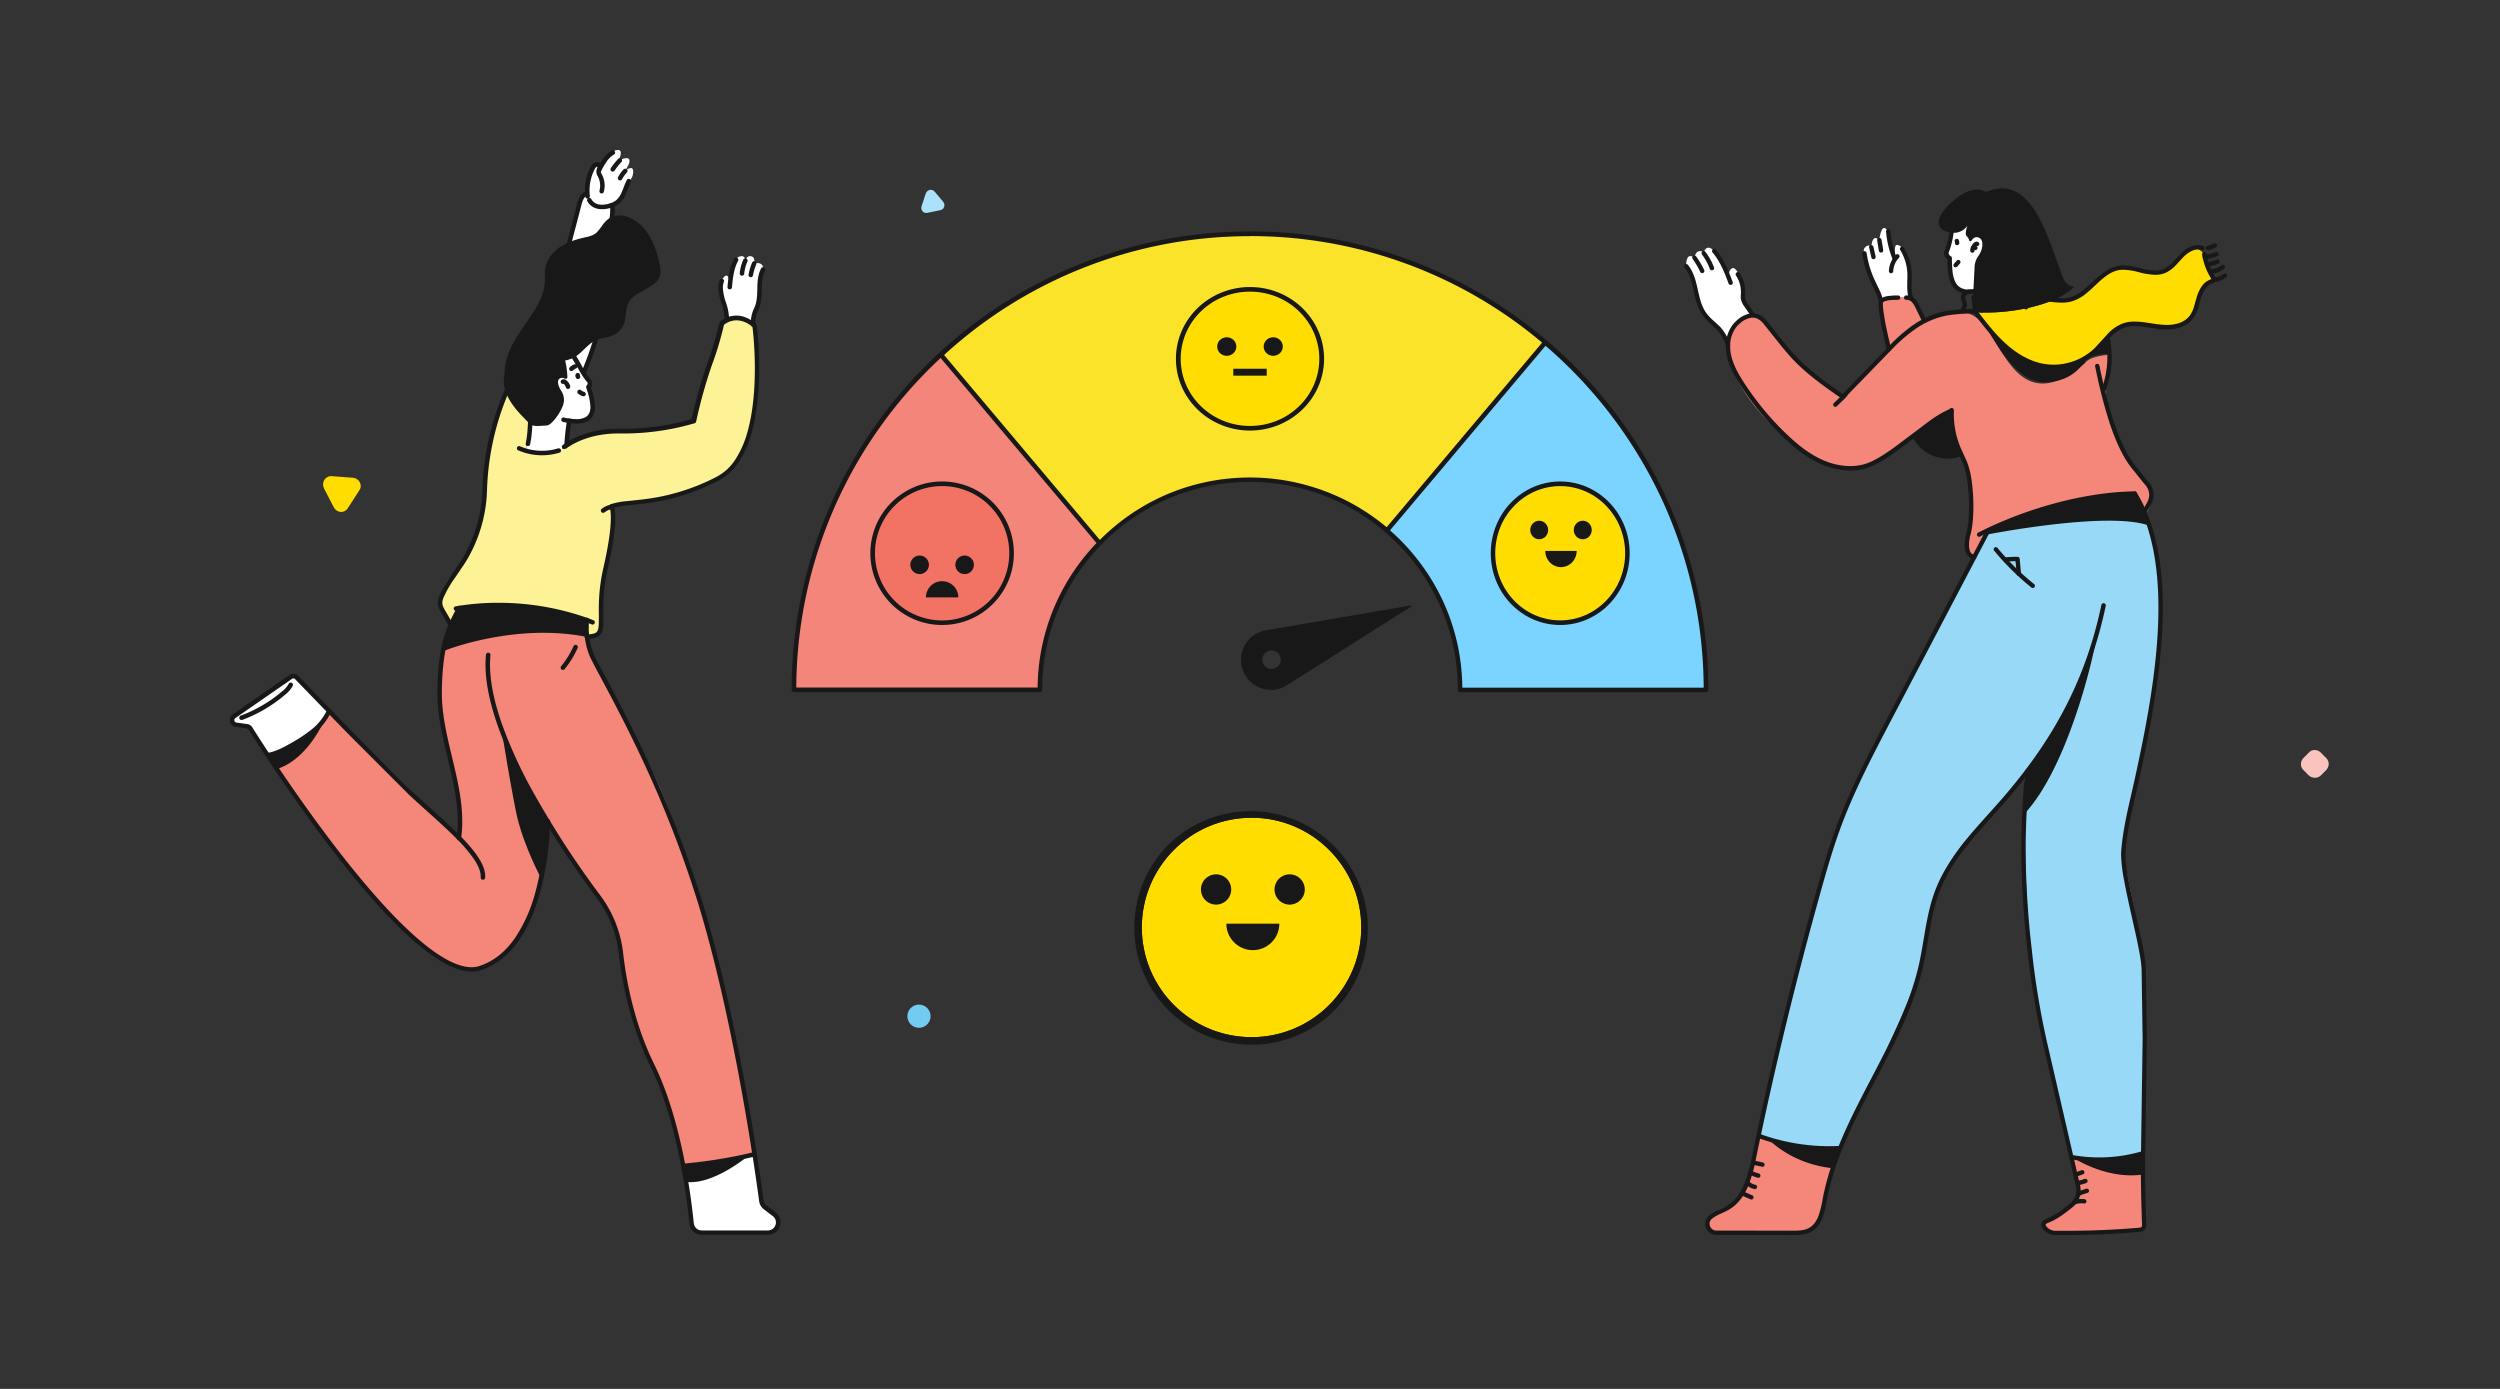 <svg xmlns="http://www.w3.org/2000/svg" xmlns:xlink="http://www.w3.org/1999/xlink" width="540" height="300" fill="none" xmlns:v="https://vecta.io/nano"><rect width="100%" height="100%" fill="#333333" stroke="none"/><style><![CDATA[.B{fill:#fff}.C{fill:#181818}]]></style><path d="M501.319 167.484l1.107-1.118c.765-.775.765-1.979 0-2.667l-1.107-1.118c-.766-.775-1.957-.775-2.638 0l-1.107 1.118c-.765.774-.765 1.978 0 2.667l1.107 1.118c.766.688 1.957.688 2.638 0z" fill="#fac3bd"/><path d="M201.859 41.361l1.882 2.24c.525.627.218 1.657-.613 1.792l-2.844.582c-.832.179-1.488-.627-1.225-1.433l.919-2.777c.306-.806 1.312-1.03 1.881-.403z" fill="#abe1fa"/><path d="M198.5 222a2.5 2.5 0 1 1 0-5 2.5 2.5 0 1 1 0 5z" fill="#73cbf2"/><path d="M71.603 102.847l4.657.352c1.302.1 2.136 1.599 1.362 2.698l-2.51 3.897c-.723 1.149-2.376.999-3.004-.201l-2.145-4.148c-.579-1.249.289-2.648 1.64-2.598z" fill="#fd0"/><g clip-path="url(#A)"><path d="M68.601 157.538l2.584-3.79-7.076-7.49c-.521-.549-.973-.418-1.587.039l-12.138 8.748c-.146.11-.256.26-.316.432s-.066.359-.019.535.146.334.284.454a.92.92 0 0 0 .489.217l3.047.53 4.521 6.828s6.015-3.465 10.21-6.503z" class="B"/><path d="M154.974 208.583c-1.863-4.884-8.76-34.783-16.828-46.87l-10.551-20.771s-1.387-4.374-.808-7.043c0 0-19.52-5.695-27.852-2.046 0 0-6.594 12.257-2.575 27.255 0 0 4.731 17.01 2.721 21.729L71.273 153.84l-.088-.092-2.584 3.79c-1.09 1.602-2.589 2.884-4.341 3.714l-5.869 2.775 1.387 2.099s33.035 51.837 46.33 41.947 12.167-30.647 12.167-30.647l10.677 15.824s5.208 6.114 5.724 16.713 8.38 25.204 8.38 25.204 3.976 10.916 4.565 16.714l15.189-2.605c-2.419-14.07-6.551-37.32-7.836-40.693z" fill="#f4867a"/><path d="M167.502 262.607l-2.828-2.552-1.844-10.779-15.189 2.605c0 .146.029.291.039.432l1.893 12.398a1.79 1.79 0 0 0 .601 1.092c.326.28.741.434 1.17.434H166.1a2.09 2.09 0 0 0 1.948-1.335c.152-.393.181-.822.083-1.232s-.317-.78-.629-1.063z" class="B"/><path d="M126.826 137.749s2.949.072 3.003-2.173.078-10.357.803-11.756 2.044-12.204 1.572-14.191c0 0-.102-.729 5.285-1.065s20.274-4.072 22.221-9.72 4.784-7.927 3.344-28.115c0 0-3.135-3.937-7.135-.787l-1.733 6.177s-3.791 10.736-4.326 14.745c0 0-8.726 2.649-12.77 2.275s-12.065.486-15.184 3.436c0 0-1.655 2.061-8.366.578l.973-5.502s-5.324-5.919-5.051-7.207c0 0-3.733 6.906-4.526 17.496s-2.356 18.191-6.035 21.088c-1.098.88-2.008 1.97-2.677 3.207s-1.082 2.596-1.217 3.995l2.346 4.758s27.074-.223 28.115.889c.558.541 1.017 1.174 1.358 1.872z" fill="#fdf295"/><g class="B"><path d="M126.096 80.396l2.838-8.029s4.136-27.216 3.09-28.023c0 0-4.56 1.458-5.237-2.493 0 0-.949-.272-1.669 2.26s-4.429 18.648-4.429 18.648l2.736 13.608 2.671 4.029z"/><path d="M122.33 96.021l-1.343 1.322c-2.351.583-5.207.923-7.446 0l3.353-18.191 6.935-2.396 2.594 4.452.701.748a1.12 1.12 0 0 1 .231.376c.051.139.074.288.067.436a1.1 1.1 0 0 1-.371.782l.939 3.625c.141.435.178.897.108 1.349a2.92 2.92 0 0 1-1.538 2.138c-.407.211-.857.324-1.315.329h-2.37l-.545 5.03zm34.646-26.949a25.8 25.8 0 0 0-.652-3.66c-.448-1.58-1.319-3.956 0-5.501s1.299 2.109 1.299 2.109 0-3.98 1.329-5.963a1.52 1.52 0 0 1 1.197-.734c.394 0 .803.175.852.972 0 0 .272-1.234 1.358-.914.803.238.549 1.536.549 1.536s1.193-.369 1.738.364-.312 2.299-.312 2.299l-.35 4.646-.701 2.717s-1.226 2.012-.545 3.271c0-.01-2.647-2.532-5.762-1.142zm-20.358-31.026l-1.976 3.888s-.399 2.474-4.507 2.785-3.285-4.787-3.285-4.787.774-4.943 2.322-4.413l.375.714s1.698-3.319 3.567-3.791.487 2.245.487 2.245 3.134-1.618 2.199.831l-.769 1.4s2.336-1.963 1.587 1.127z"/></g><g class="C"><path d="M122.481 90.791a43.65 43.65 0 0 0-.57 5.176c-.009.128.033.255.117.352a.49.49 0 0 0 .331.168c.064.005.128-.003.189-.024s.117-.052.166-.094a.47.47 0 0 0 .166-.334 43.44 43.44 0 0 1 .555-5.05c.013-.063.013-.127.001-.19s-.037-.122-.072-.176a.48.48 0 0 0-.134-.135c-.053-.036-.112-.061-.175-.073a.49.49 0 0 0-.366.071c-.053.035-.099.081-.135.133s-.06.112-.073.175zm-.609-7.922l-.151-.214v.262c.055 0 .107-.017.151-.049l-.151-.214v.102l-.039.156h.039v-.16l-.039.156v-.034.034-.034.034h.044c.241.18.413.438.487.729a.48.48 0 0 0 .221.299.49.49 0 0 0 .368.056.48.48 0 0 0 .299-.221.49.49 0 0 0 .056-.368 2.27 2.27 0 0 0-.847-1.273c-.164-.132-.368-.207-.579-.214a.72.72 0 0 0-.414.131.49.49 0 0 0-.13.139c-.034.054-.057.115-.067.178a.49.49 0 0 0 .086.363c.075.104.188.174.315.195s.256-.009.361-.083l-.01.029zm-7.694 5.978l-.195 3.519a24.95 24.95 0 0 1-.423 3.402.49.49 0 0 0 .37.578.49.49 0 0 0 .579-.369 24.61 24.61 0 0 0 .443-3.557l.2-3.528a.49.49 0 0 0-.458-.51c-.128-.008-.255.035-.351.12a.49.49 0 0 0-.165.332v.015zm50.204-30.836c-.734 1.458-.773 2.965-.807 4.374s-.059 2.794-.614 4.053a6.97 6.97 0 0 0-.764 2.969 6.54 6.54 0 0 0 .059.85c.018.128.086.243.189.32a.49.49 0 0 0 .361.093c.128-.018.243-.086.32-.189a.49.49 0 0 0 .093-.36c-.032-.237-.048-.476-.048-.715a6.04 6.04 0 0 1 .686-2.581c.647-1.492.652-2.999.691-4.418s.087-2.756.706-3.971a.49.49 0 0 0 .052-.183c.005-.064-.003-.128-.023-.189s-.051-.117-.093-.166-.093-.089-.151-.117a.51.51 0 0 0-.183-.052.49.49 0 0 0-.474.266v.014zm-1.926-1.288c-.348.832-.606 1.699-.769 2.586a.49.49 0 0 0 .079.362c.073.106.184.178.311.202.063.012.127.011.19-.002a.47.47 0 0 0 .175-.075.49.49 0 0 0 .204-.313 11.62 11.62 0 0 1 .711-2.386c.024-.059.037-.122.037-.186a.5.5 0 0 0-.142-.345.5.5 0 0 0-.158-.106.49.49 0 0 0-.187-.038c-.064 0-.127.012-.187.037s-.113.06-.158.105a.5.5 0 0 0-.106.158zm-1.899-.637c-.415.932-.677 1.925-.774 2.94a.48.48 0 0 0 .11.355c.083.099.2.162.328.174a.49.49 0 0 0 .356-.109c.099-.082.163-.2.175-.328a8.42 8.42 0 0 1 .696-2.634.47.47 0 0 0 .041-.185.5.5 0 0 0-.032-.187.49.49 0 0 0-.629-.28c-.12.045-.218.137-.271.254zm-1.989-.19c-1.032 1.861-1.232 4.029-1.431 6.08-.012.128.027.256.109.355a.49.49 0 0 0 .519.155c.061-.019.118-.05.167-.091s.09-.092.12-.148a.47.47 0 0 0 .053-.183c.195-2.051.414-4.082 1.314-5.696a.48.48 0 0 0 .058-.181c.008-.063.002-.128-.015-.189a.49.49 0 0 0-.603-.333.49.49 0 0 0-.169.087c-.05.04-.091.089-.122.145zm-3.12 4.613a4.72 4.72 0 0 0-.282 1.652c.064 1.161.297 2.308.691 3.402.365 1.007.583 2.061.648 3.13v.35c-.006.064.002.128.021.189a.46.46 0 0 0 .093.166c.042.048.093.089.15.118s.119.047.183.052a.49.49 0 0 0 .19-.022c.061-.02.117-.051.166-.093a.48.48 0 0 0 .118-.15.49.49 0 0 0 .052-.183v-.428a11.85 11.85 0 0 0-.691-3.402 11.15 11.15 0 0 1-.647-3.11c-.006-.449.069-.895.223-1.317.044-.121.038-.255-.017-.371a.48.48 0 0 0-.275-.251c-.12-.044-.253-.039-.37.015s-.208.151-.253.272v-.019zm-31.167 20.475v.107c0 .185.045.367.132.53.03.056.072.106.122.146a.48.48 0 0 0 .168.088.49.49 0 0 0 .518-.162.49.49 0 0 0 .088-.169c.019-.061.024-.126.017-.189s-.026-.125-.057-.181v-.063a.47.47 0 0 0-.018-.19c-.018-.062-.048-.119-.089-.169a.49.49 0 0 0-.331-.176.49.49 0 0 0-.356.109c-.099.082-.162.2-.174.328l-.02-.01zm-.515-.967a1.97 1.97 0 0 1 .638-.413.49.49 0 0 0 .268-.256c.052-.118.055-.251.009-.371a.49.49 0 0 0-.633-.277 2.98 2.98 0 0 0-.973.622c-.091.091-.141.214-.141.343s.05.252.141.343.215.141.343.141a.49.49 0 0 0 .343-.141l.005.01zm1.115 5.015c.297.246.639.433 1.008.549a.47.47 0 0 0 .19.021c.065-.006.126-.024.183-.054s.108-.071.149-.12a.49.49 0 0 0 .091-.168c.038-.123.025-.256-.035-.37s-.163-.199-.286-.237a1.99 1.99 0 0 1-.677-.369c-.049-.041-.106-.072-.167-.091s-.125-.026-.189-.02a.48.48 0 0 0-.182.054.49.49 0 0 0-.148.12c-.041.049-.072.106-.091.167s-.026.125-.02.189a.48.48 0 0 0 .054.182.49.49 0 0 0 .12.147z"/><path d="M122.242 96.939c.073-.058 3.981-3.31 11.305-3.31h.711 1.11a54.64 54.64 0 0 0 14.673-2.206c.082-.026.156-.073.215-.137a.48.48 0 0 0 .115-.227s0-.102.064-.296a105.74 105.74 0 0 1 3.275-11.732 72.32 72.32 0 0 0 2.706-9.02l-.487-.102.336.35-.058-.063.058.063-.058-.063.058.063c.244-.216.513-.4.803-.549a4.31 4.31 0 0 1 2.025-.515c.973 0 2.209.345 3.615 1.526l.312-.369-.487.063v.18a78.79 78.79 0 0 1 .511 9.059c0 4.204-.345 9.21-1.577 13.584a21.14 21.14 0 0 1-2.555 5.9 10.99 10.99 0 0 1-4.195 3.888c-4.479 2.326-9.314 3.892-14.308 4.636-1.878.277-3.513.418-4.92.574-1.21.084-2.406.31-3.562.675-.07.026-.133.067-.185.121a.49.49 0 0 0-.112.19.51.51 0 0 0-.018.219.49.49 0 0 0 .081.204l.292-.204-.302.185.292-.204-.301.184.063-.039-.068.034.063-.038-.068.034s.277.544.277 2.25c0 1.871-.316 5.151-1.581 10.692a39.01 39.01 0 0 0-1.017 9.039c0 1.016.029 1.876 0 2.586a8.89 8.89 0 0 1-.083 1.458 2.12 2.12 0 0 1-.214.666 1.15 1.15 0 0 1-.662.525c-.53.157-1.083.224-1.635.199-.129 0-.253.051-.344.142a.49.49 0 0 0-.143.344.48.48 0 0 0 .143.343c.091.092.215.143.344.143.602.019 1.203-.048 1.786-.199a2.46 2.46 0 0 0 .939-.486 2.36 2.36 0 0 0 .711-1.327c.106-.595.15-1.199.131-1.803v-2.586a38.1 38.1 0 0 1 .973-8.826c1.275-5.598 1.606-8.942 1.606-10.92 0-2.051-.35-2.649-.433-2.775l-.404.272.171.457c1.083-.336 2.202-.546 3.333-.627 4.171-.452 10.707-.812 19.564-5.307 1.871-.987 3.448-2.451 4.57-4.243 1.767-2.702 2.832-6.109 3.46-9.642a59.82 59.82 0 0 0 .828-10.376 77.14 77.14 0 0 0-.546-9.365c-.015-.119-.074-.228-.165-.306-1.543-1.312-3.012-1.764-4.244-1.759a5.29 5.29 0 0 0-2.54.661 4.42 4.42 0 0 0-.973.68.45.45 0 0 0-.137.248s0 .053-.039.16a73.29 73.29 0 0 1-2.633 8.748 108.52 108.52 0 0 0-3.377 12.15l.487.097-.146-.462-.078.024a53.86 53.86 0 0 1-14.303 2.138h-1.081-.739c-7.743 0-11.88 3.494-11.934 3.538a.5.5 0 0 0-.118.148c-.029.056-.048.119-.053.182a.5.5 0 0 0 .113.355.49.49 0 0 0 .52.15c.061-.019.117-.051.166-.092l.078.049zm5.922 37.033l-.486-.204a57.68 57.68 0 0 0-20.07-3.567c-3.086-.005-6.167.253-9.208.773-.127.021-.24.092-.315.197s-.105.235-.084.362a.49.49 0 0 0 .199.316.49.49 0 0 0 .365.082 53.1 53.1 0 0 1 9.043-.763 58.45 58.45 0 0 1 14.39 1.827l4.215 1.269 1.153.428.312.126.136.058a.48.48 0 0 0 .187.035c.064-.001.127-.015.186-.04a.47.47 0 0 0 .26-.267.48.48 0 0 0-.004-.371.49.49 0 0 0-.264-.261h-.015zm-6.276-59.364l3.159 5.273a15.09 15.09 0 0 0 1.153 1.856 9.24 9.24 0 0 0 .647.817c.058.062.089.144.088.228a.79.79 0 0 1-.21.486c-.058.065-.098.144-.115.23s-.011.174.018.256l.151.457a13.39 13.39 0 0 1 .754 3.66 3.55 3.55 0 0 1-.136 1.05c-.126.463-.419.863-.822 1.123a3.8 3.8 0 0 1-2.078.486 12.23 12.23 0 0 1-2.667-.345.49.49 0 0 0-.191-.005.48.48 0 0 0-.317.2.49.49 0 0 0-.076.175c-.028.126-.004.257.065.365a.49.49 0 0 0 .304.213 13.27 13.27 0 0 0 2.882.369c.64.013 1.279-.082 1.888-.282a3.01 3.01 0 0 0 1.698-1.4c.307-.601.458-1.27.438-1.944a14.24 14.24 0 0 0-.793-3.937l-.161-.486-.486.151.365.321a1.74 1.74 0 0 0 .452-1.127 1.28 1.28 0 0 0-.35-.894 8.2 8.2 0 0 1-.569-.719c-.404-.552-.765-1.134-1.081-1.74-.944-1.803-2.131-3.728-3.207-5.346a.48.48 0 0 0-.308-.206.49.49 0 0 0-.573.376c-.026.126-.002.257.068.364l.01-.024z"/><path d="M130.622 110.649c.381-.297.818-.513 1.285-.636l.457-.161c.061-.021.117-.053.166-.096a.48.48 0 0 0 .163-.337.47.47 0 0 0-.027-.189c-.043-.121-.132-.22-.248-.275a.49.49 0 0 0-.37-.021l-.487.16c-.592.163-1.144.448-1.62.836a.48.48 0 0 0-.159.336.48.48 0 0 0 .125.349c.043.048.095.087.153.115s.121.043.185.046.129-.006.189-.028.116-.055.164-.099h.024zm-4.315 23.182a13.93 13.93 0 0 0-.102 1.779c-.014 2.06.371 4.103 1.134 6.017.209.486.588 1.254 1.119 2.265 1.854 3.523 5.543 10.162 9.733 19.007a243.39 243.39 0 0 1 12.595 32.188c7.811 25.534 12.41 58.514 13.189 64.346.045.353.161.692.34 1a2.66 2.66 0 0 0 .701.789l1.903 1.458a1.68 1.68 0 0 1 .504.594c.119.234.182.494.182.757a1.82 1.82 0 0 1-.486 1.21c-.161.173-.356.31-.573.402a1.69 1.69 0 0 1-.688.133h-14.283c-.427 0-.839-.157-1.156-.443a1.72 1.72 0 0 1-.558-1.103c-.502-4.967-1.262-9.905-2.277-14.794-1.329-6.376-3.324-13.549-6.298-19.6-4.307-8.777-6.025-18.075-6.701-24.052a25.46 25.46 0 0 0-4.891-12.33 201.54 201.54 0 0 1-14.921-23.051 98.42 98.42 0 0 1-6.327-13.939c-1.616-4.587-2.604-9.005-2.604-12.922 0-.69.035-1.371.098-2.032.012-.128-.027-.256-.109-.355a.49.49 0 0 0-.329-.175c-.129-.012-.257.028-.356.11a.49.49 0 0 0-.175.328 21.82 21.82 0 0 0-.102 2.124c0 4.077 1.022 8.592 2.657 13.248 4.921 13.958 15.442 29.213 21.414 37.247a24.54 24.54 0 0 1 4.701 11.854c.686 6.05 2.433 15.44 6.813 24.373 2.92 5.934 4.896 13.044 6.22 19.371.994 4.845 1.739 9.738 2.234 14.658.064.666.374 1.284.87 1.733s1.142.698 1.811.697h14.284c.37.004.737-.07 1.078-.216a2.68 2.68 0 0 0 .898-.634 2.79 2.79 0 0 0 .73-1.867c.001-.416-.095-.827-.282-1.199s-.459-.696-.794-.944l-1.903-1.458a1.71 1.71 0 0 1-.449-.501c-.114-.195-.188-.412-.217-.636-.784-5.861-5.383-38.856-13.243-64.497a248.44 248.44 0 0 0-14.405-35.964c-2.292-4.7-4.38-8.636-5.967-11.625l-2.005-3.757c-.545-.996-.9-1.75-1.08-2.182-.715-1.796-1.076-3.714-1.061-5.647 0-.486 0-.924.049-1.206 0-.146 0-.252.029-.325v-.083a.47.47 0 0 0-.009-.19c-.015-.062-.042-.12-.08-.172a.48.48 0 0 0-.141-.128.5.5 0 0 0-.179-.064c-.064-.01-.128-.007-.191.009a.51.51 0 0 0-.173.082.48.48 0 0 0-.191.322l.02-.01zm-14.366-36.556a12.77 12.77 0 0 0 5.134 1.064 12.85 12.85 0 0 0 3.762-.559.49.49 0 0 0 .167-.092c.049-.041.089-.092.119-.149a.47.47 0 0 0 .052-.183c.005-.064-.002-.128-.022-.189-.039-.122-.125-.224-.239-.283a.49.49 0 0 0-.369-.033 11.79 11.79 0 0 1-3.47.515 11.87 11.87 0 0 1-4.745-.972.49.49 0 0 0-.374-.007.48.48 0 0 0-.273.63c.047.119.14.215.258.266v-.01z"/><path d="M117.804 177.426v.301c-.129 5.072-.856 10.111-2.166 15.012a33.01 33.01 0 0 1-4.292 9.72c-1.947 2.863-4.497 5.113-7.787 6.197-.553.178-1.131.266-1.713.262-1.708 0-3.718-.695-5.908-1.973-3.84-2.23-8.21-6.201-12.619-10.969-13.232-14.293-26.84-35.706-28.825-38.88-.115-.186-.27-.344-.453-.463s-.391-.197-.608-.227l-2.36-.335a.49.49 0 0 1-.336-.185.56.56 0 0 1-.127-.35c0-.086.021-.17.062-.246a.52.52 0 0 1 .172-.186l12.215-8.466c.088-.067.196-.101.307-.098a.54.54 0 0 1 .206.041.53.53 0 0 1 .173.12l11.193 11.552L88.22 171.54c3.305 3.115 7.242 6.43 10.332 9.55 1.405 1.368 2.682 2.862 3.815 4.462.939 1.394 1.46 2.663 1.46 3.703a2.05 2.05 0 0 1 0 .248c-.005.064.002.128.022.189a.47.47 0 0 0 .093.166c.041.049.092.089.149.118a.49.49 0 0 0 .184.052c.064.005.128-.002.189-.022a.49.49 0 0 0 .167-.093c.049-.041.089-.092.118-.149a.49.49 0 0 0 .051-.184v-.325c0-1.356-.627-2.765-1.615-4.243-1.46-2.211-3.826-4.588-6.41-7.003l-7.879-7.174c-2.983-2.809-8.273-8.179-13.252-13.258L64.451 146.03a1.5 1.5 0 0 0-.492-.355c-.187-.084-.388-.128-.593-.131-.308-.001-.609.092-.861.267l-12.215 8.471a1.5 1.5 0 0 0-.478.535c-.114.214-.173.453-.174.695a1.53 1.53 0 0 0 .341.972 1.46 1.46 0 0 0 .973.534l2.36.336a.53.53 0 0 1 .214.081.54.54 0 0 1 .161.162c1.523 2.43 9.787 15.44 19.53 27.867 4.867 6.216 10.108 12.281 15.087 16.811a43.39 43.39 0 0 0 7.173 5.477c2.282 1.322 4.429 2.1 6.4 2.104.685.004 1.367-.101 2.019-.311 3.777-1.244 6.599-3.917 8.687-7.173 3.139-4.894 4.682-11.125 5.461-16.145a64.16 64.16 0 0 0 .773-8.85.49.49 0 0 0-.142-.344c-.091-.091-.215-.142-.344-.142s-.253.051-.344.142-.143.215-.143.344l-.039.049z"/><path d="M98.975 130.959a3.46 3.46 0 0 0-.55.807 37.08 37.08 0 0 0-1.669 3.46c-1.844 4.243-2.21 9.599-2.287 14.055v.486c0 4.729 1.114 9.366 2.214 13.963s2.19 9.156 2.19 13.71a25.71 25.71 0 0 1-.234 3.504.49.49 0 0 0 .011.191.48.48 0 0 0 .084.171.49.49 0 0 0 .143.126.48.48 0 0 0 .181.061c.128.017.257-.018.359-.096s.169-.194.186-.322a26.16 26.16 0 0 0 .243-3.635c0-4.709-1.114-9.336-2.214-13.933s-2.19-9.166-2.19-13.74v-.486c.073-4.413.457-9.681 2.205-13.685.788-1.804 1.309-2.819 1.621-3.368.1-.178.209-.349.326-.516l.053-.068-.2-.184.185.204-.2-.185.185.204c.047-.043.086-.095.113-.153a.49.49 0 0 0 .045-.186.48.48 0 0 0-.13-.351.49.49 0 0 0-.686-.029l.014-.005zm22.99 13.56c1.135-1.389 2.079-2.922 2.808-4.559.026-.059.04-.121.041-.185s-.009-.128-.032-.187-.058-.114-.102-.161a.48.48 0 0 0-.341-.15.48.48 0 0 0-.187.032c-.06.023-.114.058-.161.102a.48.48 0 0 0-.109.155c-.695 1.558-1.593 3.017-2.672 4.34-.04.05-.071.107-.089.168a.5.5 0 0 0-.019.189c.006.064.025.125.055.182a.49.49 0 0 0 .122.146.47.47 0 0 0 .168.089.49.49 0 0 0 .372-.039c.056-.031.106-.073.146-.122zm-69.603 10.969a30.7 30.7 0 0 0 9.247-5.453 6.05 6.05 0 0 0 1.625-1.901.48.48 0 0 0 .021-.369.49.49 0 0 0-.429-.326c-.064-.004-.128.005-.189.026a.48.48 0 0 0-.165.095.49.49 0 0 0-.115.152 5.25 5.25 0 0 1-1.382 1.589c-2.658 2.27-5.696 4.055-8.974 5.273a.49.49 0 0 0-.274.254.48.48 0 0 0-.044.185c-.002.064.008.128.031.188.045.12.136.218.252.271a.49.49 0 0 0 .371.016h.024zm5.567 8.125c1.903-.306 3.596-1.215 5.188-2.109a32.59 32.59 0 0 0 4.721-3.1 12.91 12.91 0 0 0 3.567-4.374.49.49 0 0 0 .048-.185.47.47 0 0 0-.027-.189c-.022-.061-.054-.116-.097-.164a.49.49 0 0 0-.153-.114c-.116-.055-.25-.062-.371-.019s-.221.132-.276.248a11.95 11.95 0 0 1-3.309 4.024 31.93 31.93 0 0 1-4.579 3.003c-1.577.89-3.173 1.726-4.867 1.993a.48.48 0 0 0-.179.066c-.055.034-.102.078-.14.129s-.064.111-.079.174a.47.47 0 0 0-.006.19.51.51 0 0 0 .066.178.49.49 0 0 0 .13.14.5.5 0 0 0 .173.079.49.49 0 0 0 .19.006v.024zm89.903 88.661c5.07-.442 10.101-1.254 15.053-2.43.125-.03.233-.108.3-.217a.49.49 0 0 0 .06-.366.49.49 0 0 0-.218-.3c-.109-.067-.241-.089-.366-.059-4.905 1.17-9.889 1.982-14.912 2.43-.128.011-.247.072-.33.171a.49.49 0 0 0-.113.353.48.48 0 0 0 .172.33c.099.083.226.124.354.113v-.025z"/><path d="M109.015 84.245a58.74 58.74 0 0 0-4.809 21.491 30.41 30.41 0 0 1-4.662 15.435 76.53 76.53 0 0 1-2.097 3.101 24.22 24.22 0 0 0-2.433 4.209c-.268.532-.419 1.115-.443 1.71v.063c.017.422.115.835.287 1.22a8.41 8.41 0 0 0 .535 1.026l1.767 3.052a.48.48 0 0 0 .126.142c.051.039.109.067.171.084a.47.47 0 0 0 .19.011.5.5 0 0 0 .18-.062.49.49 0 0 0 .143-.126c.039-.051.067-.109.083-.171a.48.48 0 0 0-.051-.369l-1.767-3.047a8.79 8.79 0 0 1-.487-.914 2.36 2.36 0 0 1-.209-.87v-.039a3.29 3.29 0 0 1 .36-1.312c.648-1.423 1.437-2.778 2.356-4.043l2.132-3.145c3.009-4.78 4.672-10.282 4.813-15.926a57.82 57.82 0 0 1 4.726-21.136.49.49 0 0 0-.624-.642c-.119.047-.216.14-.267.258h-.019zm17.53-3.66c1.126-2.63 2.081-5.329 2.857-8.082a.49.49 0 0 0 .016-.19.48.48 0 0 0-.058-.181c-.031-.056-.074-.105-.124-.145a.49.49 0 0 0-.17-.087c-.124-.034-.256-.019-.368.044a.48.48 0 0 0-.23.291 66.34 66.34 0 0 1-2.818 7.97.49.49 0 0 0-.003.372c.048.119.142.215.261.265a.49.49 0 0 0 .372.003c.12-.048.215-.142.265-.26zm-3.372-27.07l2.501-9.56c.1-.378.247-.742.438-1.084.081-.135.181-.258.297-.364.1-.088.218-.153.345-.19a.48.48 0 0 0 .179-.083.47.47 0 0 0 .131-.147.48.48 0 0 0 .063-.187.5.5 0 0 0-.017-.196.49.49 0 0 0-.599-.335 1.91 1.91 0 0 0-.72.389c-.282.258-.509.571-.667.919a6.88 6.88 0 0 0-.365.972l-2.516 9.613c-.014.062-.016.127-.006.19a.51.51 0 0 0 .067.178.49.49 0 0 0 .131.138c.052.037.111.064.173.078a.49.49 0 0 0 .19.006.5.5 0 0 0 .178-.067c.055-.034.101-.078.138-.13a.48.48 0 0 0 .078-.173l-.019.034z"/><path d="M127.416 42.366c-.05-.406-.076-.815-.078-1.225a10.08 10.08 0 0 1 1.115-4.602c.083-.19.212-.357.375-.486.044-.026.094-.041.146-.044h.053v.087a.79.79 0 0 1-.029.199 3.18 3.18 0 0 0-.18.846v.078a1.76 1.76 0 0 0 .151.578l.209.408a4.17 4.17 0 0 1 .453 1.891c0 .364-.048.727-.141 1.079-.017.062-.022.126-.014.189a.48.48 0 0 0 .06.18c.031.056.074.104.124.144a.49.49 0 0 0 .36.099c.063-.008.125-.028.18-.06a.48.48 0 0 0 .144-.124.49.49 0 0 0 .085-.17 5.2 5.2 0 0 0 .175-1.337 5.15 5.15 0 0 0-.56-2.338l-.185-.355a.79.79 0 0 1-.068-.238v-.024c.029-.205.078-.407.146-.603a1.79 1.79 0 0 0 .064-.442 1.11 1.11 0 0 0-.278-.763 1.03 1.03 0 0 0-.351-.241c-.132-.055-.274-.082-.418-.08a1.23 1.23 0 0 0-.671.199c-.311.224-.558.526-.716.875-.803 1.562-1.221 3.293-1.221 5.05a10.45 10.45 0 0 0 .087 1.346.49.49 0 0 0 .183.323c.101.079.23.115.357.1a.48.48 0 0 0 .181-.06c.056-.032.105-.074.145-.125s.068-.108.085-.17.021-.126.013-.19l.019.005z"/><path d="M129.8 37.025a17.85 17.85 0 0 1 1.217-2.095 5.39 5.39 0 0 1 1.596-1.555c.055-.033.103-.077.141-.128s.066-.11.082-.173a.49.49 0 0 0 .008-.191.48.48 0 0 0-.367-.402.49.49 0 0 0-.37.058 6.39 6.39 0 0 0-1.884 1.832 18.6 18.6 0 0 0-1.284 2.206.48.48 0 0 0-.034.37.49.49 0 0 0 .238.286.51.51 0 0 0 .183.053c.064.006.128-.002.189-.021s.118-.051.166-.092.09-.092.119-.149zm3.718-2.687c-.58.61-1.106 1.268-1.572 1.968-.036.053-.06.114-.072.177a.47.47 0 0 0 .002.191c.013.063.038.122.074.175a.48.48 0 0 0 .137.133c.107.07.238.096.364.07a.49.49 0 0 0 .308-.206c.432-.655.921-1.271 1.46-1.842a.49.49 0 0 0 0-.685.49.49 0 0 0-.687 0l-.014.02zm1.178 2.24a7.95 7.95 0 0 0-1.187 1.682c-.06.114-.072.247-.034.37s.124.226.238.286a.49.49 0 0 0 .371.034c.123-.038.226-.124.286-.238a7.16 7.16 0 0 1 1.042-1.458c.087-.095.132-.22.127-.349a.49.49 0 0 0-.507-.461.49.49 0 0 0-.336.159v-.024zm.687 2.328c-.423.826-.701 1.701-1.037 2.474a4.68 4.68 0 0 1-1.304 1.91 4.46 4.46 0 0 1-1.664.749c-.436.114-.884.174-1.334.18a3.44 3.44 0 0 1-.783-.083 2.26 2.26 0 0 1-1.519-1.108c-.057-.115-.158-.203-.28-.244a.49.49 0 0 0-.372.026c-.057.028-.109.067-.151.115a.48.48 0 0 0-.122.353.49.49 0 0 0 .049.184 3.22 3.22 0 0 0 .907 1.048c.375.279.806.474 1.264.57a4.43 4.43 0 0 0 1.007.112 6.73 6.73 0 0 0 1.572-.209c.735-.165 1.426-.483 2.03-.933a5.51 5.51 0 0 0 1.591-2.284l1.012-2.43a.47.47 0 0 0 .053-.183c.006-.064-.002-.128-.021-.189s-.051-.117-.092-.166a.49.49 0 0 0-.149-.118.51.51 0 0 0-.183-.053c-.064-.006-.128.002-.189.021a.49.49 0 0 0-.285.241v.019z"/><path d="M131.717 44.719s.034.034.054.112c.026.108.038.219.034.331v.049a16.86 16.86 0 0 1-.399 3.446c-.028.126-.004.257.065.366s.179.185.305.213a.49.49 0 0 0 .579-.369 17.67 17.67 0 0 0 .423-3.645v-.058a2.51 2.51 0 0 0-.063-.573c-.058-.242-.191-.46-.38-.622a.48.48 0 0 0-.167-.09.49.49 0 0 0-.19-.018.48.48 0 0 0-.182.055.49.49 0 0 0-.237.289c-.018.061-.025.126-.018.189a.51.51 0 0 0 .055.182.49.49 0 0 0 .121.147zm-36.037 95.95s15.257-6.264 31.147-3.081c0 0 .092-1.769-.117-2.104s.599-1.405-.973-1.896-15.695-4.291-22.387-2.741l-3.304.36a2.34 2.34 0 0 0-.946.49 2.35 2.35 0 0 0-.631.856c-.482 1.133-2.828 6.508-2.789 8.116z"/><path d="M142.604 57.743c-.487-2.848-1.46-5.803-3.261-8.116-1.654-2.143-5.188-4.228-7.811-2.43a6.21 6.21 0 0 0-1.416 1.458 12.16 12.16 0 0 1-1.226 1.545c-.925.899-2.317.972-3.509 1.312a15.12 15.12 0 0 0-4.122 1.667 7.57 7.57 0 0 0-3.368 4.219c-.331 1.161-.136 2.25-.199 3.426a10.29 10.29 0 0 1-.687 3.12c-1.878 4.913-6.185 8.466-7.582 13.661a12.95 12.95 0 0 0-.457 3.431c-1.129 4.831 4.496 9.356 5.231 10.284s2.039.69 3.894.588c1.056-.058 2.851-2.61 3.479-4.243.208-.537.283-1.116.219-1.688s-.266-1.12-.589-1.597c-.637-.943-.973-2.245-.311-2.61a.97.97 0 0 1 .54-.163.98.98 0 0 1 .54.163.38.38 0 0 0 .532-.116.38.38 0 0 0 .057-.191 18.4 18.4 0 0 0-.486-3.596 6.43 6.43 0 0 0 3.163-1.55c1.426-1.23 2.433-2.659 4.38-3.145 1.032-.257 2.117-.389 3.061-.88a4.42 4.42 0 0 0 2.127-2.43c.486-1.458.248-3.115.973-4.476 1.582-3.144 7.66-3.004 6.828-7.645zm-34.256 99.878s1.795 11.334 3.163 17.948 5.353 14.128 5.353 14.128 1.509-6.396 1.202-8.213.735-3.125-.579-5.346-9.134-16.413-9.139-18.517zm53.314 92.01s-7.626 6.42-13.456 5.657l-.448-2.596c-.061-.098-.094-.212-.096-.328a.63.63 0 0 1 .089-.331c.059-.1.144-.183.247-.238a.64.64 0 0 1 .335-.075c.944-.063 13.329-2.089 13.329-2.089zm-91.366-94.6s-3.509 8.874-10.517 11.095l-1.718-2.571s-.399-.136.579-.602c3.528-1.692 5.767-1.76 11.656-7.922z"/></g></g><g clip-path="url(#B)"><path d="M379.811 244.821c3.482-13.221 14.1-59.577 19.208-71.355l30.419-58.882s25.206-9.198 33.022-5.17c0 0 5.964 9.254 3.393 34.949-1.33 13.297-7.444 39.217-7.444 39.217l4.483 22.485c.814 10.927.579 32.138.141 43.179 0 0-9.729 2.35-15.646.573l-6.34-28.294c-3.76-17.113-3.76-39.621-3.732-54.637-10.387 14.645-18.593 14.18-21.864 39.48-.705 6.439-14.232 33.37-17.973 41.67 0 .009-9.306 1.161-17.667-3.215z" fill="#97d9f7"/><path d="M426.668 67.49s13.16 19.674 26.052 8.112c0 0 3.925-5.475 6.486-5.504s9.541.681 9.541.681 4.554-.94 5.64-4.258 1.278-3.962 1.918-4.521c.645-.486 1.334-.911 2.058-1.269 0 0-2.35-4.197-2.19-5.396-.003-.106-.033-.21-.089-.301a2.68 2.68 0 0 0-.882-.988c-.372-.25-.801-.403-1.247-.444s-.896.03-1.308.209a2.68 2.68 0 0 0-1.047.81c-1.57 1.965-2.952 3.642-3.52 3.826-1.988.639-2.411 1.072-7.281-.418s-10.213 5.053-10.213 5.053-3.078 2.749-7.026 1.758a42.01 42.01 0 0 1-16.892 2.651z" fill="#fd0"/><g fill="#f4867a"><path d="M368.868 264.147s-.804-1.41 4.329-3.698 6.58-15.459 6.58-15.459l3.999 1.359s2.552 4.046 12.164 5.555l-1.894 7.346-.47 2.425a5.74 5.74 0 0 1-2 3.304c-1.028.837-2.314 1.292-3.64 1.288l-17.353-.089c-.479-.082-.914-.331-1.228-.702s-.486-.842-.487-1.329zm72.658.071l4.629-3.013s4.503-1.41 2.153-7.76l-1.091-3.938s10.881 5.424 15.51 3.45l.55 11.308c.052 1.053-.794 1.504-1.847 1.504l-17.324.428s-2.815-.344-2.58-1.979zm21.863-153.112l-2.237-4.136s-16.502.517-31.715 7.623l-2.933 5.561s-2.421-.391-1.41-4.616.192-12.601.192-12.601c-1.156-4.356-3.943-9.4-3.717-14.626-4.16 3.003-12.723 9.038-17 11.778-10.58 8.366-43.71-24.745-26.231-31.922 1.814-.606 7.572 7.783 8.799 8.972 2.397 2.04 8.135 7.158 10.781 8.704 2.209-2.106 5.889-6.373 10.082-10.288l-1.913-9.24c-.017-.455.137-.9.431-1.247s.706-.573 1.158-.633l3.76-.47c1.01 0 2.467 1.194 2.669 2.181l1.767 3.323c5.424-3.172 10.759-3.614 14.274 3.196 3.558 4.752 7.619 16.544 20.21 5.786.884-1.349 3.953-1.716 5.386-1.838-1.992 9.245-.78 10.448 2.073 18.969 1.645 7.003 10.1 8.939 5.574 15.524z"/></g><g class="B"><path d="M373.093 74.145s-1.607-2.994-2.562-3.863-3.454-2.919-4.042-6.66c-.325-2.172-1.098-4.252-2.27-6.11 0 0-.183-3.29 1.777-1.824 0 0 .287-2.171 1.997-1.194 0 0 .63-2.068 2.28-.235 0 0 2.862 3.544 3.544 6.834 0 0-1.001-2.538.371-3.168.447-.207 1.34.7 1.81 2.566a21.27 21.27 0 0 1 .507 4.108l2.054 3.412s-4.554.578-5.466 6.133zm33.13-9.334l-2.477-5.931-1.161-4.489c-.033-.166-.026-.337.019-.5s.127-.314.239-.44c.296-.32.94-.733 1.363 0 0 0 .104-3.205 1.706-1.56 0 0 .513-4.578 1.96-1.697 0 0 .705 5.071 1.594 5.64 0 0-.569-3.158.376-2.919s1.16.776 1.654 2.101 1.245 2.717.94 5.344.432 3.939.432 3.939c-2.228-.239-4.48-.065-6.645.512zm28.854-1.805h-9.541c-1.321 0-2.938-.146-3.798-2.233-.616-1.485-.691-5.123-.691-5.123s-.672-.338-.672-.94l1.128-4.47c0-2.848 1.18-3.398 4.033-3.398h9.541v16.163z"/></g><g class="C"><path d="M426.698 62.992a12.64 12.64 0 0 1 .545 1.795c.148.777.256 1.562.324 2.35a.47.47 0 0 0 .512.418.47.47 0 0 0 .181-.056c.055-.031.104-.072.143-.122a.47.47 0 0 0 .084-.169.48.48 0 0 0 .011-.188 24.26 24.26 0 0 0-.343-2.43 13.35 13.35 0 0 0-.579-1.927c-.021-.058-.053-.111-.095-.157s-.093-.082-.149-.108-.116-.041-.178-.043-.123.007-.181.028-.112.054-.157.096-.082.092-.108.148a.48.48 0 0 0-.044.178c-.002.062.008.123.029.181l.005.005z"/><path d="M428.498 61.822a9.69 9.69 0 0 1-3.29.714 3.19 3.19 0 0 1-2.044-.611c-.359-.292-.647-.662-.842-1.081a6.97 6.97 0 0 1-.578-2.256c-.094-.804-.103-1.607-.131-2.284v-.564a.47.47 0 0 0-.066-.228c-.041-.069-.1-.127-.169-.167a1.22 1.22 0 0 1-.362-.329.61.61 0 0 1-.122-.343c-.002-.067.013-.133.042-.193a12.21 12.21 0 0 0 .395-1.128c.244-.787.429-1.592.554-2.406.343-2.303.94-4.864 1.486-7.05a.47.47 0 1 0-.912-.235l-1.504 7.149a15.28 15.28 0 0 1-.522 2.275c-.114.343-.246.681-.395 1.011-.081.182-.123.379-.122.578a1.55 1.55 0 0 0 .291.884 2.09 2.09 0 0 0 .663.602l.235-.409h-.47v.587c.052 1.166.042 2.876.574 4.362a4.22 4.22 0 0 0 1.334 1.955 4.15 4.15 0 0 0 2.628.813 10.61 10.61 0 0 0 3.619-.771c.117-.043.212-.131.265-.244a.47.47 0 0 0-.59-.64l.033.009zm-1.204-9.555a.72.72 0 0 0-.319-.075.87.87 0 0 0-.428.117 1.22 1.22 0 0 0-.263.212c-.413.419-.667.97-.719 1.556a.47.47 0 0 0 .606.493c.059-.018.114-.048.162-.088a.47.47 0 0 0 .115-.144.46.46 0 0 0 .052-.177 1.61 1.61 0 0 1 .47-.982l.066-.052-.024-.052v.056l-.023-.052v.056l-.038-.16v.165h.038l-.038-.16v-.061l-.103.197.103.023v-.221l-.103.197c.055.028.115.044.177.049a.47.47 0 0 0 .455-.258c.028-.055.044-.115.049-.177a.47.47 0 0 0-.113-.342.48.48 0 0 0-.145-.113l.023-.009z"/><path d="M426.948 53.169c-.153-.107-.335-.165-.522-.164-.197-.001-.389.063-.545.183-.099.077-.163.189-.178.313a.47.47 0 0 0 .409.525.47.47 0 0 0 .347-.096l-.033-.042v.056h.033l-.033-.042-.028.042h.028v-.056l-.028.042a.47.47 0 0 0 .524.018c.053-.033.098-.076.134-.126.072-.101.101-.227.08-.349a.47.47 0 0 0-.188-.304zm7.682 5.335c.503 2.416 1.725 5.767 2.576 8.028a.47.47 0 0 0 .245.265.47.47 0 0 0 .517-.085.46.46 0 0 0 .106-.149.48.48 0 0 0 .041-.179c.002-.062-.008-.123-.03-.181l-2.538-7.887c-.007-.065-.028-.128-.06-.185s-.077-.106-.13-.145-.113-.066-.178-.08a.47.47 0 0 0-.194-.001c-.064.013-.125.04-.178.078a.46.46 0 0 0-.194.327.47.47 0 0 0 .017.194zm-70.771-.715c1.137 1.41 1.555 3.14 1.96 4.991s.803 3.769 2.049 5.447c.94 1.269 2.124 2.101 3.106 3.111a9.25 9.25 0 0 1 1.843 3.384.47.47 0 0 0 .888-.31 10.13 10.13 0 0 0-2.077-3.727c-1.067-1.086-2.195-1.88-3.022-3.017-1.081-1.452-1.467-3.238-1.88-5.09s-.842-3.76-2.153-5.382a.47.47 0 0 0-.649-.047c-.095.079-.155.192-.168.315a.47.47 0 0 0 .103.343v-.019zm1.757-1.842a17.64 17.64 0 0 1 1.641 2.787.47.47 0 0 0 .862-.044c.043-.115.039-.243-.012-.355a18.38 18.38 0 0 0-1.729-2.937c-.035-.051-.079-.095-.131-.129a.46.46 0 0 0-.17-.069.47.47 0 0 0-.352.072.47.47 0 0 0-.127.134.48.48 0 0 0-.064.172c-.01.061-.008.124.006.184a.47.47 0 0 0 .076.167v.019zm2.007-.978c.714.954 1.289 2.005 1.707 3.121a.47.47 0 0 0 .101.157c.043.045.096.081.153.106s.12.038.183.039.125-.01.183-.034a.48.48 0 0 0 .156-.101c.046-.044.081-.096.106-.154a.46.46 0 0 0 .039-.182.48.48 0 0 0-.033-.183 13.49 13.49 0 0 0-1.838-3.332.47.47 0 0 0-.839.217c-.016.123.017.248.092.347h-.01zm2.293-.418c1.626 1.88 2.557 4.272 3.459 6.688a.47.47 0 0 0 .607.277.47.47 0 0 0 .264-.246c.052-.114.056-.243.013-.361-.912-2.411-1.88-4.944-3.633-6.975a.47.47 0 0 0-.663-.047c-.047.041-.086.09-.114.146s-.045.116-.049.178.004.124.024.183.051.113.092.16v-.005zm5.054 4.949c.698 1.061 1.07 2.302 1.072 3.572v.258l-.038.78a3.23 3.23 0 0 0 .057.62 4.31 4.31 0 0 0 .709 1.457l1.41 2.054c.07.102.177.172.298.196a.47.47 0 0 0 .487-.713l-1.41-2.059c-.261-.336-.456-.719-.573-1.128-.028-.141-.04-.284-.038-.428 0-.221.024-.47.038-.743v-.296a7.45 7.45 0 0 0-1.227-4.089.47.47 0 0 0-.85.164.47.47 0 0 0 .065.353zm35.479-5.494c1.008 1.64 1.545 3.527 1.551 5.452l-.042 2.139a13.03 13.03 0 0 0 .089 1.664c.048.503.195.992.433 1.438a.46.46 0 0 0 .284.266.47.47 0 0 0 .387-.04c.058-.034.108-.08.147-.135s.065-.117.078-.183a.48.48 0 0 0-.005-.199.47.47 0 0 0-.088-.179 3.04 3.04 0 0 1-.305-1.076c-.061-.515-.089-1.033-.085-1.551l.047-2.139c-.008-2.098-.593-4.153-1.692-5.941a.47.47 0 0 0-.644-.155.46.46 0 0 0-.135.125.47.47 0 0 0-.077.167c-.014.06-.017.123-.007.184s.032.12.064.172v-.009zm-3.064-4.009a20.58 20.58 0 0 0 1.41 5.978c.023.057.057.11.1.154s.094.08.151.104a.46.46 0 0 0 .179.038.49.49 0 0 0 .181-.033.47.47 0 0 0 .154-.1.48.48 0 0 0 .142-.33.47.47 0 0 0-.033-.181 19.66 19.66 0 0 1-1.33-5.706c-.005-.062-.022-.122-.05-.177a.47.47 0 0 0-.114-.144.48.48 0 0 0-.161-.09.47.47 0 0 0-.183-.021.48.48 0 0 0-.177.05.47.47 0 0 0-.144.114c-.04.047-.071.102-.09.161a.47.47 0 0 0-.021.183h-.014zm-1.917 1.95l.367 2.214a.47.47 0 0 0 .545.394.48.48 0 0 0 .31-.191c.074-.102.105-.23.085-.354l-.362-2.214c-.02-.125-.089-.236-.191-.31a.48.48 0 0 0-.354-.085c-.124.019-.237.089-.311.191s-.104.23-.084.354h-.005zm-1.721 1.593l.47 2.082a.47.47 0 0 0 .564.348c.06-.014.117-.039.167-.075a.48.48 0 0 0 .126-.134.46.46 0 0 0 .065-.172.47.47 0 0 0-.006-.183l-.47-2.082c-.028-.125-.105-.233-.214-.301a.48.48 0 0 0-.364-.061c-.125.029-.233.106-.301.214a.49.49 0 0 0-.061.364h.024zm-1.509 1.26a22.21 22.21 0 0 0 2.021 6.5l.94 1.955a8.1 8.1 0 0 1 .63 1.918c.015.125.079.238.178.316a.47.47 0 0 0 .762-.429 8.91 8.91 0 0 0-.705-2.181l-.94-1.988a21.18 21.18 0 0 1-1.936-6.227.47.47 0 0 0-.186-.312c-.101-.075-.228-.108-.352-.089s-.237.085-.313.186a.47.47 0 0 0-.089.352h-.01z"/><path d="M421.273 88.297a23.3 23.3 0 0 0-4.488 2.613l-7.337 5.518c-2.444 1.786-4.808 3.29-6.782 3.84a11.28 11.28 0 0 1-3.041.409 14.94 14.94 0 0 1-6.11-1.41c-2.881-1.311-5.396-3.365-7.717-5.598-3.484-3.341-6.563-7.08-9.175-11.139-1.194-1.856-2.275-3.793-2.712-5.875a8.98 8.98 0 0 1-.197-1.842 6.66 6.66 0 0 1 1.297-4.127 6.84 6.84 0 0 1 .973-.973c.64-.553 1.415-.926 2.247-1.081.113-.015.228-.022.343-.023a2.51 2.51 0 0 1 1.255.353c.415.242.78.561 1.076.94l2.716 3.407c1.166 1.462 2.35 2.938 3.638 4.315 3.126 3.29 6.858 5.913 10.533 8.46a.47.47 0 0 0 .606-.061l10.086-10.396c1.644-1.755 3.468-3.332 5.443-4.705a17.92 17.92 0 0 1 6.5-2.759l.682-.103a34.73 34.73 0 0 1 4.173-.338c.353-.01.705.014 1.053.071.067.009.132.03.193.061l.033-.056-.038.047.033-.056-.038.047.174-.207h-.263c.004.072.036.14.089.188l.174-.207h-.263a.47.47 0 0 0 .505.435.47.47 0 0 0 .435-.505 11.78 11.78 0 0 0-.315-1.748 10.32 10.32 0 0 1-.296-1.607.47.47 0 0 0-.505-.435.47.47 0 0 0-.435.505 11.15 11.15 0 0 0 .315 1.748 10.83 10.83 0 0 1 .296 1.607.47.47 0 0 0 .16.32c.047.041.101.071.16.091a.47.47 0 0 0 .183.022c.123-.009.238-.067.32-.16a.47.47 0 0 0 .09-.16c.02-.059.027-.121.022-.183-.008-.127-.056-.249-.136-.348a.88.88 0 0 0-.404-.282c-.224-.075-.456-.122-.691-.141-.254 0-.545-.033-.855-.033-.94 0-2.064.089-3.027.193l-1.274.155c-.334.047-.602.089-.743.117a18.8 18.8 0 0 0-6.838 2.895c-2.027 1.428-3.897 3.067-5.579 4.888l-10.086 10.396.338.329.268-.385c-3.68-2.571-7.351-5.142-10.392-8.361-1.264-1.335-2.42-2.787-3.586-4.23l-2.716-3.412c-.369-.474-.823-.874-1.34-1.18a3.41 3.41 0 0 0-1.725-.47 3.32 3.32 0 0 0-.47.033 5.71 5.71 0 0 0-2.768 1.34c-.391.324-.749.686-1.067 1.081l.376.282-.366-.287c-1.011 1.356-1.538 3.01-1.5 4.7a9.87 9.87 0 0 0 .216 2.035c.47 2.275 1.631 4.301 2.82 6.19 2.647 4.125 5.767 7.927 9.297 11.327 2.35 2.265 4.954 4.395 7.99 5.777a15.87 15.87 0 0 0 6.519 1.494c1.112.003 2.218-.146 3.29-.442 1.649-.533 3.212-1.304 4.639-2.288 2.416-1.565 4.949-3.605 7.384-5.452s4.756-3.497 6.683-4.268a.46.46 0 0 0 .164-.096c.048-.043.087-.095.113-.153a.46.46 0 0 0 .043-.186.46.46 0 0 0-.034-.187c-.024-.059-.06-.113-.106-.158a.47.47 0 0 0-.348-.135c-.064.002-.127.018-.185.046l.005-.024z"/><path d="M396.768 87.728l1.41-1.358a5.39 5.39 0 0 0 .832-.94c.067-.105.09-.232.063-.353a.47.47 0 0 0-.558-.359.47.47 0 0 0-.295.205 4.74 4.74 0 0 1-.7.79l-1.41 1.358a.47.47 0 1 0 .658.672v-.014zm24.337.837v.893a19.62 19.62 0 0 0 1.523 7.642l1.41 3.107c.471 1.304.786 2.659.94 4.037a39.03 39.03 0 0 1 .338 5.17c0 2.477-.244 4.827-.724 6.27v.037c-.148.659-.226 1.332-.23 2.007-.017.647.109 1.289.371 1.88.148.309.369.577.644.781.312.216.678.341 1.058.361a.47.47 0 0 0 .342-.112c.095-.082.153-.198.163-.322a.47.47 0 0 0-.435-.506 1.1 1.1 0 0 1-.578-.192 1.37 1.37 0 0 1-.47-.748c-.103-.381-.152-.775-.146-1.17a8.31 8.31 0 0 1 .104-1.25l.07-.395.024-.108v-.033l-.47-.108.446.146c.536-1.626.766-4.023.771-6.58.001-1.765-.113-3.528-.343-5.278a18.63 18.63 0 0 0-1.011-4.268l-1.41-3.116a18.66 18.66 0 0 1-1.466-7.252v-.851a.47.47 0 0 0-.94-.042h.019zm5.194-20.934c1.927 2.524 3.877 5.09 6.265 7.266s5.268 3.957 8.502 4.587a13.06 13.06 0 0 0 2.496.235 13.78 13.78 0 0 0 9.456-3.76c1.006-.94 1.88-2.073 2.787-3.032a7.95 7.95 0 0 1 3.036-2.148 6.69 6.69 0 0 1 2.223-.334 13.23 13.23 0 0 1 1.476.089c1.782.193 3.6.625 5.499.63h.184a8.8 8.8 0 0 0 2.961-.54c.96-.35 1.81-.953 2.458-1.744.495-.66.869-1.403 1.104-2.195l.649-2.256a7.11 7.11 0 0 1 .94-1.998 3.03 3.03 0 0 1 1.513-1.213.47.47 0 0 0 .217-.748.49.49 0 0 0-.144-.115.47.47 0 0 0-.36-.03c-.816.286-1.518.83-1.997 1.551a8.01 8.01 0 0 0-1.058 2.265l-.643 2.242c-.202.677-.52 1.313-.94 1.88-.544.659-1.255 1.159-2.059 1.448-.845.308-1.737.467-2.637.47h-.169c-1.753 0-3.539-.418-5.396-.625a14.58 14.58 0 0 0-1.579-.094 7.58 7.58 0 0 0-2.533.39c-1.312.518-2.48 1.344-3.408 2.406l-2.754 3.003a12.87 12.87 0 0 1-8.826 3.506 11.93 11.93 0 0 1-2.317-.221c-3.004-.583-5.744-2.261-8.047-4.357s-4.23-4.615-6.147-7.139c-.076-.1-.188-.165-.312-.183a.47.47 0 0 0-.531.402c-.018.124.015.249.091.349v.009zm16.256-2.491a21.26 21.26 0 0 0 2.759.235 8.11 8.11 0 0 0 2.087-.249 8.55 8.55 0 0 0 2.914-1.504c1.302-.987 2.439-2.209 3.619-3.229s2.388-1.819 3.807-2.054a6.11 6.11 0 0 1 .94-.071c1.131.049 2.252.229 3.342.536 1.143.321 2.32.509 3.506.559.763.012 1.519-.133 2.223-.428.81-.375 1.538-.905 2.143-1.56l1.721-1.852a6.54 6.54 0 0 1 1.508-1.166 3.49 3.49 0 0 1 1.645-.47 2.2 2.2 0 0 1 .795.141.47.47 0 1 0 .333-.879 3.16 3.16 0 0 0-1.128-.202 4.39 4.39 0 0 0-2.091.578 7.7 7.7 0 0 0-1.725 1.33l-1.72 1.88c-.527.567-1.16 1.027-1.862 1.354a4.6 4.6 0 0 1-1.851.352 14.22 14.22 0 0 1-3.29-.536c-1.162-.324-2.358-.511-3.563-.559a6.49 6.49 0 0 0-1.081.085c-1.078.196-2.099.63-2.989 1.269a37.24 37.24 0 0 0-3.657 3.149c-1.179 1.062-2.383 1.969-3.783 2.35a7.05 7.05 0 0 1-1.843.221 21.16 21.16 0 0 1-2.636-.226.48.48 0 0 0-.351.094.47.47 0 0 0-.086.664c.077.1.19.165.314.181v.005z"/><path d="M475.666 55.007c.279 1.777.907 3.482 1.847 5.015a1.1 1.1 0 0 1 .099.202.65.65 0 0 1 .033.15h.052-.052.052-.052l.15.047-.07-.141-.08.094.15.047-.07-.141a.47.47 0 0 0-.151.11.46.46 0 0 0-.096.16c-.021.059-.03.122-.026.185s.02.124.048.181a.47.47 0 0 0 .464.258c.063-.006.124-.024.179-.054a.78.78 0 0 0 .348-.338.9.9 0 0 0 .094-.404c-.001-.161-.031-.32-.089-.47a2.07 2.07 0 0 0-.184-.381 12.7 12.7 0 0 1-1.72-4.667c-.019-.125-.087-.236-.189-.311s-.229-.105-.354-.086a.48.48 0 0 0-.397.543h.014zm-49.964 7.529c-.088-.005-.176-.005-.263 0a1.95 1.95 0 0 0-1.237.428 1.73 1.73 0 0 0-.471.595c-.112.231-.17.483-.172.74v.146a3.06 3.06 0 0 0 .239.827 1.45 1.45 0 0 1 .141.512v.052a1.77 1.77 0 0 1-.15.442c-.115.233-.181.487-.193.747a1.2 1.2 0 0 0 .061.371.47.47 0 0 0 .86.033.47.47 0 0 0 .024-.353v-.056a1.18 1.18 0 0 1 .117-.381 2.57 2.57 0 0 0 .221-.71v-.15a2.29 2.29 0 0 0-.207-.865c-.085-.177-.145-.365-.178-.559v-.056a.81.81 0 0 1 .296-.606.98.98 0 0 1 .644-.216.76.76 0 0 1 .146 0 .47.47 0 0 0 .348-.095.46.46 0 0 0 .12-.139.47.47 0 0 0 .058-.175c.008-.062.004-.124-.013-.184a.48.48 0 0 0-.082-.165.47.47 0 0 0-.314-.178l.005-.005zm52.437-9.917c-.396.233-.831.392-1.283.47a.48.48 0 0 0-.393.548.48.48 0 0 0 .193.31c.103.074.23.103.355.083a4.67 4.67 0 0 0 1.603-.583.47.47 0 0 0 .254-.284.47.47 0 0 0-.042-.379.46.46 0 0 0-.131-.145c-.053-.039-.114-.066-.178-.079a.47.47 0 0 0-.373.08l-.005-.019z"/><path d="M478.59 54.452a8.64 8.64 0 0 1-2.378.597.48.48 0 0 0-.318.173.46.46 0 0 0-.085.163c-.018.059-.024.122-.017.184s.025.122.054.176.07.103.118.142a.48.48 0 0 0 .163.086c.059.018.122.023.184.017a9.66 9.66 0 0 0 2.637-.663.46.46 0 0 0 .152-.101.47.47 0 0 0 .103-.152.46.46 0 0 0 .036-.18.48.48 0 0 0-.035-.18c-.024-.057-.058-.109-.102-.153s-.095-.078-.152-.102a.47.47 0 0 0-.18-.036.49.49 0 0 0-.18.035v-.005zm.198 1.617a8.18 8.18 0 0 1-1.932.555.48.48 0 0 0-.188.075l-.084.056a.47.47 0 0 0-.182.237c-.033.097-.033.202-.002.299s.096.183.18.242a.47.47 0 0 0 .29.083h.047a.47.47 0 0 0 .293-.819c-.093-.084-.215-.127-.34-.121h-.047l.024.47.263.385.085-.052-.264-.39.071.47a9.22 9.22 0 0 0 2.153-.625c.059-.023.113-.057.158-.1s.082-.096.107-.154.038-.121.038-.184-.013-.126-.037-.184a.47.47 0 0 0-.265-.256.47.47 0 0 0-.186-.031.46.46 0 0 0-.182.044zm1.047 1.231a4.61 4.61 0 0 1-2.378.94c-.089.008-.175.042-.246.097s-.124.129-.154.214a.47.47 0 0 0 .113.493l.052.052a.46.46 0 0 0 .153.101.48.48 0 0 0 .18.035.47.47 0 0 0 .18-.036.49.49 0 0 0 .152-.102.45.45 0 0 0 .101-.153.48.48 0 0 0 .036-.18c0-.062-.013-.123-.037-.18a.48.48 0 0 0-.102-.152l-.052-.052-.329.334.042.47a5.53 5.53 0 0 0 2.867-1.142c.099-.077.163-.189.178-.313a.47.47 0 0 0-.095-.347.48.48 0 0 0-.139-.12.47.47 0 0 0-.522.038v.005zm.429 1.866c-.576.451-1.269.729-1.997.804-.062.006-.122.025-.176.055a.49.49 0 0 0-.142.118.48.48 0 0 0-.086.163c-.017.059-.023.122-.017.184s.025.122.055.176a.48.48 0 0 0 .281.228c.059.018.122.023.184.017a4.81 4.81 0 0 0 2.481-1.015.47.47 0 0 0 .204-.319c.011-.064.007-.13-.009-.193a.47.47 0 0 0-.087-.173.46.46 0 0 0-.149-.123c-.057-.03-.12-.048-.185-.053s-.13.004-.192.026a.48.48 0 0 0-.165.101v.005zM452.557 79.16a113.08 113.08 0 0 0 2.933 11.637c1.316 4.084 2.999 7.99 5.231 10.665.842 1.005 1.627 2.082 2.515 3.111a3.51 3.51 0 0 1 1.001 2.303c-.032.689-.243 1.358-.611 1.941-.169.301-.353.583-.517.86a4.13 4.13 0 0 0-.409.813c-.039.119-.029.248.028.359a.47.47 0 0 0 .273.234c.118.038.247.028.358-.028a.47.47 0 0 0 .234-.273 3.41 3.41 0 0 1 .32-.621c.29-.456.557-.926.799-1.41a4.06 4.06 0 0 0-.766-4.798c-.851-.992-1.636-2.068-2.506-3.107-2.096-2.486-3.76-6.321-5.057-10.34-1.168-3.791-2.137-7.641-2.904-11.534a.48.48 0 0 0-.205-.305c-.105-.071-.235-.096-.359-.071a.48.48 0 0 0-.376.564h.018z"/><path d="M454.785 73.215c.269 1.297.403 2.619.4 3.943a18.72 18.72 0 0 1-1.236 6.82.47.47 0 0 0-.05.187.48.48 0 0 0 .03.191.47.47 0 0 0 .265.27c.06.024.125.036.19.033a.47.47 0 0 0 .188-.046.46.46 0 0 0 .153-.118c.043-.05.074-.107.093-.17a19.64 19.64 0 0 0 1.307-7.168 20.21 20.21 0 0 0-.423-4.141c-.009-.064-.031-.125-.065-.18a.47.47 0 0 0-.5-.214c-.063.014-.122.04-.175.078a.47.47 0 0 0-.192.323c-.008.064-.003.129.015.191zM427.704 115.9c9.757-5.01 22.447-8.676 33.37-8.831a.47.47 0 0 0 .47-.47c0-.125-.05-.244-.138-.333a.47.47 0 0 0-.332-.137c-11.134.164-23.914 3.863-33.798 8.93-.055.028-.104.067-.143.114a.47.47 0 0 0-.11.344c.005.061.023.121.051.176s.067.104.115.144.102.07.16.089a.49.49 0 0 0 .183.02c.062-.005.122-.022.177-.051l-.005.005z"/><path d="M429.062 114.297l-21.39 40.806c-4.046 7.727-8.121 15.51-11.125 23.73-1.532 4.23-2.777 8.516-3.985 12.812a852.26 852.26 0 0 0-14.147 58.205c-.366 2.062-.94 4.083-1.711 6.03-.804 1.88-1.918 3.464-3.581 4.493-.581.337-1.18.64-1.796.907-.659.29-1.289.642-1.88 1.053-.127.094-.244.193-.362.296-.237.216-.426.48-.555.774s-.194.612-.192.932c.004.614.237 1.204.653 1.655a2.36 2.36 0 0 0 1.739.752l16.366.028h.159c1.298 0 2.731-.023 3.995-.728.582-.33 1.089-.777 1.49-1.312.566-.806.983-1.707 1.232-2.66.282-.94.47-1.941.639-2.862 1.683-8.897 5.847-17.042 10.114-25.211s8.639-16.351 10.683-25.352c1.213-5.377 1.58-10.899 3.478-15.919 3.008-7.966 9.588-14.053 15.228-20.68 10.575-12.459 17.362-25.168 20.727-41.181a.49.49 0 0 0 .002-.187.48.48 0 0 0-.071-.174.49.49 0 0 0-.132-.133c-.052-.035-.11-.06-.172-.073a.49.49 0 0 0-.187-.001.48.48 0 0 0-.174.071c-.052.035-.098.079-.133.132s-.06.11-.073.172c-3.341 15.863-10.025 28.388-20.524 40.763-5.579 6.58-12.267 12.718-15.393 20.962-1.96 5.198-2.317 10.768-3.516 16.041-2.002 8.841-6.326 16.958-10.598 25.131s-8.46 16.389-10.185 25.465a20.83 20.83 0 0 1-.907 3.633c-.199.533-.471 1.036-.808 1.495a3.85 3.85 0 0 1-1.199 1.062c-.987.554-2.247.611-3.534.606h-.16l-16.366-.028c-.197-.001-.393-.043-.574-.124a1.42 1.42 0 0 1-.474-.346c-.257-.276-.401-.638-.404-1.015.002-.193.044-.382.125-.557a1.36 1.36 0 0 1 .345-.454c.094-.084.188-.164.287-.24.542-.367 1.118-.682 1.72-.94.645-.276 1.272-.59 1.88-.94 1.88-1.165 3.102-2.942 3.953-4.916.796-2.013 1.388-4.101 1.767-6.232a848.44 848.44 0 0 1 14.133-58.139c1.203-4.291 2.444-8.573 3.962-12.742 2.975-8.159 7.026-15.895 11.073-23.617l21.404-40.806a.46.46 0 0 0 .056-.177c.007-.062.001-.125-.017-.185s-.047-.116-.087-.164-.089-.089-.144-.118a.47.47 0 0 0-.179-.052c-.062-.005-.125.002-.185.021s-.115.05-.162.091a.48.48 0 0 0-.114.147h-.014z"/><path d="M460.678 106.824c4.061 6.684 5.541 15.261 5.541 24.469 0 12.276-2.627 25.643-5.128 37.054-1.118 5.1-2.505 10.209-2.909 15.51 0 .235-.028.47-.028.743.066 1.91.292 3.81.677 5.682.611 3.314 1.518 7.149 2.289 10.636.385 1.739.737 3.394.996 4.841a26.13 26.13 0 0 1 .47 3.601l.221 15.101-.381 27.025c0 3.76.066 7.905.249 12.849v.188a1.84 1.84 0 0 1-.023.306c-.011.06-.037.117-.075.164a.43.43 0 0 1-.235.137c-.155.038-.312.063-.47.075a189.95 189.95 0 0 1-15.68.649h-2.166c-.387.002-.77-.084-1.119-.251s-.656-.41-.898-.713c-.084-.089-.138-.203-.155-.324v-.066a.68.68 0 0 1 .207-.197 2.64 2.64 0 0 1 .47-.226c1.88-.743 3.694-2.143 5.17-3.346a4.6 4.6 0 0 0 1.268-1.598 4.61 4.61 0 0 0 .452-1.989c0-.343-.038-.685-.113-1.019l-7.181-31.133c-1.473-6.557-2.562-13.193-3.262-19.877-.833-7.065-1.276-14.171-1.325-21.286 0-5.17.268-10.523.789-17.108a.47.47 0 0 0-.013-.19.49.49 0 0 0-.088-.169c-.041-.05-.091-.091-.148-.12a.47.47 0 0 0-.686.376c-.526 6.58-.794 11.966-.794 17.183.048 7.147.492 14.287 1.33 21.385a175.28 175.28 0 0 0 3.29 19.98l7.186 31.137a3.65 3.65 0 0 1 .089.813c0 .548-.123 1.09-.36 1.584a3.69 3.69 0 0 1-1.007 1.274c-1.476 1.189-3.262 2.538-4.949 3.201a2.94 2.94 0 0 0-.823.47 1.48 1.48 0 0 0-.324.376 1.1 1.1 0 0 0-.137.526c.014.327.134.641.344.893a3.51 3.51 0 0 0 1.23.985c.48.23 1.006.348 1.538.345h2.176c5.258 0 10.511-.218 15.759-.653a3.2 3.2 0 0 0 .667-.113c.234-.062.446-.187.612-.362s.28-.393.328-.63a2.44 2.44 0 0 0 .047-.512v-.226a340.22 340.22 0 0 1-.249-12.812l.381-27.025-.221-15.129c-.117-1.773-.37-3.535-.757-5.269-.634-3.172-1.551-6.975-2.307-10.523s-1.349-6.843-1.349-8.93c0-.24 0-.47.023-.672.395-5.17 1.768-10.227 2.891-15.355 2.505-11.431 5.146-24.849 5.17-37.257 0-9.301-1.485-18.048-5.678-24.957a.47.47 0 0 0-.606-.115c-.098.057-.172.148-.208.256a.46.46 0 0 0 .011.329l-.019.009zM380.14 245.935c4.813 1.708 9.882 2.58 14.989 2.58.745 0 1.493-.019 2.242-.056a.47.47 0 0 0 .324-.156c.084-.093.127-.215.12-.34s-.063-.241-.156-.325a.47.47 0 0 0-.34-.119c-.729.037-1.462.056-2.19.056-4.996 0-9.956-.854-14.664-2.524a.48.48 0 0 0-.187-.038.46.46 0 0 0-.187.039c-.059.026-.112.063-.156.11s-.078.103-.099.163a.45.45 0 0 0-.026.189c.004.064.021.127.051.184s.07.108.12.148a.49.49 0 0 0 .169.089h-.01z"/><path d="M447.767 250.475c1.863.316 3.75.474 5.64.47a33.68 33.68 0 0 0 9.48-1.353.5.5 0 0 0 .163-.085c.048-.039.088-.087.118-.141s.048-.113.055-.175.001-.123-.016-.182a.47.47 0 0 0-.085-.163c-.039-.048-.086-.088-.141-.118a.47.47 0 0 0-.357-.039c-2.994.874-6.098 1.317-9.217 1.316-1.835-.001-3.667-.159-5.475-.47-.123-.02-.249.009-.35.081a.47.47 0 0 0 .195.845l-.01.014zM410.042 63.819a14.57 14.57 0 0 0-2.317.141 4 4 0 0 0-1.19.357 1.68 1.68 0 0 0-.47.362 1.11 1.11 0 0 0-.272.583c-.024.165-.035.332-.033.498a16.31 16.31 0 0 0 .24 2.312l.333 2.012c.127.832.358 1.795.588 2.754l.578 2.674c.009.061.03.12.062.173a.47.47 0 0 0 .647.16.47.47 0 0 0 .213-.29c.015-.06.018-.122.009-.184-.127-.837-.362-1.8-.593-2.754l-.578-2.674-.333-2.016a16.24 16.24 0 0 1-.226-2.167 2.49 2.49 0 0 1 0-.367.16.16 0 0 1 .047-.094c.133-.124.294-.214.47-.263a6.31 6.31 0 0 1 1.41-.24l1.368-.038a.47.47 0 1 0 0-.94h.047zm1.775.95a.63.63 0 0 1 .137 0 1.5 1.5 0 0 1 1.01.47 5.21 5.21 0 0 1 .832 1.34l1.382 2.82a.46.46 0 0 0 .106.159.47.47 0 0 0 .537.087.47.47 0 0 0 .243-.287c.019-.062.024-.127.016-.191s-.028-.126-.061-.182l-1.377-2.82a5.97 5.97 0 0 0-1.006-1.584 2.39 2.39 0 0 0-1.682-.771c-.093-.007-.185-.007-.278 0-.124.019-.237.086-.311.188a.48.48 0 0 0-.088.353c.019.125.086.237.187.312s.229.107.353.088v.019zm1.321 29.69c.727 1.39 1.821 2.554 3.163 3.366s2.882 1.239 4.451 1.236a8.47 8.47 0 0 0 1.541-.141c.457-.073.896-.233 1.293-.47a.47.47 0 0 0 .212-.292c.029-.122.008-.25-.057-.357a.47.47 0 0 0-.649-.155 2.82 2.82 0 0 1-.968.329 7.87 7.87 0 0 1-1.372.122 7.6 7.6 0 0 1-6.782-4.099.47.47 0 1 0-.832.438v.023zm-3.634-39.419A5.32 5.32 0 0 0 408 58.532c-.002.062.008.123.029.181a.47.47 0 0 0 .423.308.47.47 0 0 0 .181-.029c.058-.021.111-.054.156-.096a.45.45 0 0 0 .108-.148.46.46 0 0 0 .043-.178 4.42 4.42 0 0 1 1.227-2.872.47.47 0 0 0-.007-.665c-.044-.043-.096-.077-.154-.1s-.118-.035-.18-.034a.47.47 0 0 0-.331.141h.009zm13.274 2.538l.583-.667a.47.47 0 0 0-.391-.766.47.47 0 0 0-.319.15l-.583.667a.46.46 0 0 0-.097.16c-.021.059-.03.122-.027.185a.49.49 0 0 0 .047.181c.028.056.067.107.114.148a.48.48 0 0 0 .163.092.47.47 0 0 0 .186.021c.063-.005.124-.023.179-.053a.47.47 0 0 0 .145-.119zm-.512-5.321v.103.042c-.01.062-.008.125.006.186s.04.118.077.169a.46.46 0 0 0 .136.127.49.49 0 0 0 .174.066.46.46 0 0 0 .185-.006.48.48 0 0 0 .17-.077.49.49 0 0 0 .127-.136.47.47 0 0 0 .065-.174.93.93 0 0 0 0-.197 1.24 1.24 0 0 0-.108-.498.47.47 0 1 0-.855.395h.023zm43.771 18.373v.089a.47.47 0 0 0 .802.332c.089-.088.138-.208.138-.332v-.089c0-.125-.049-.244-.138-.332a.47.47 0 0 0-.802.332zm-35.301 48.32a54.98 54.98 0 0 0 8.051 7.953.47.47 0 0 0 .343.1c.123-.013.236-.075.315-.171a.46.46 0 0 0 .102-.346c-.006-.061-.025-.121-.055-.175s-.07-.103-.118-.141c-2.898-2.327-5.549-4.946-7.91-7.817a.47.47 0 0 0-.318-.17c-.061-.006-.123 0-.183.018s-.114.047-.162.087a.47.47 0 0 0-.116.142.45.45 0 0 0-.054.175.47.47 0 0 0 .018.183c.018.059.047.115.087.162z"/><path d="M433.161 121.338c.747-.085 1.499-.127 2.251-.127h.371v-.47l-.47.042.292 3.215a.46.46 0 0 0 .052.177.47.47 0 0 0 .115.143c.048.04.103.07.162.088a.47.47 0 0 0 .183.02c.062-.006.122-.023.177-.052a.47.47 0 0 0 .143-.116c.04-.047.07-.102.088-.161s.025-.122.02-.183l-.292-3.215a.47.47 0 0 0-.151-.306c-.087-.079-.201-.122-.319-.122h-.385a21.96 21.96 0 0 0-2.35.132c-.062.007-.121.026-.176.056s-.102.071-.141.12-.067.104-.084.164-.022.122-.015.184.026.121.056.175.071.103.12.141.104.068.164.085.122.022.184.015l.005-.005zm-54.699 136.84l-1.908-.836c-.057-.025-.118-.038-.18-.039a.47.47 0 0 0-.181.033c-.116.045-.21.136-.259.25a.48.48 0 0 0-.007.361.47.47 0 0 0 .251.26l1.908.832a.49.49 0 0 0 .183.049.48.48 0 0 0 .188-.028c.06-.021.115-.055.161-.099s.084-.096.11-.154.039-.122.039-.186a.47.47 0 0 0-.037-.185.48.48 0 0 0-.107-.157.49.49 0 0 0-.161-.101zm.686-2.26a2.44 2.44 0 0 1-1.33-.748l-.348.32.446-.15v-.08l-.47.15-.235.409.043.024a.47.47 0 0 0 .639-.179.47.47 0 0 0-.155-.644l-.042-.023c-.083-.048-.178-.069-.273-.062s-.185.044-.259.104-.126.142-.152.233-.024.189.007.279v.08a.62.62 0 0 0 .098.169c.491.533 1.137.897 1.848 1.039.061.012.125.011.186-.002s.12-.037.172-.073a.49.49 0 0 0 .131-.133c.035-.053.058-.111.07-.173s.011-.125-.002-.186-.037-.12-.073-.172a.46.46 0 0 0-.133-.131c-.052-.035-.111-.058-.173-.07l.005.019zm.795-2.425c-.562-.161-1.11-.37-1.636-.626a.48.48 0 0 0-.181-.061.48.48 0 0 0-.192.017.46.46 0 0 0-.168.091.47.47 0 0 0-.118.151c-.029.058-.045.122-.048.186s.008.129.031.19a.47.47 0 0 0 .103.161.48.48 0 0 0 .16.107c.575.282 1.174.512 1.79.686.118.027.241.008.345-.053a.47.47 0 0 0 .213-.276c.033-.115.02-.239-.035-.346a.47.47 0 0 0-.264-.227zm.821-2.402l-1.917-.428c-.122-.026-.249-.004-.354.063a.47.47 0 0 0-.206.294.48.48 0 0 0-.005.185.49.49 0 0 0 .066.172c.034.052.077.098.128.133s.108.061.168.074l1.918.423c.062.018.126.022.189.014a.48.48 0 0 0 .18-.063c.054-.033.102-.077.139-.129s.064-.111.078-.173.014-.127.002-.19-.036-.122-.072-.175a.49.49 0 0 0-.136-.133c-.054-.034-.115-.057-.178-.067zm68.823 1.687l-1.325.47a.47.47 0 0 0-.257.24c-.051.111-.058.236-.019.352a.47.47 0 0 0 .231.265c.108.056.234.067.35.031l1.321-.47a.46.46 0 0 0 .171-.085.47.47 0 0 0 .123-.147c.03-.056.049-.119.054-.183a.47.47 0 0 0-.023-.19c-.021-.061-.054-.117-.097-.165a.46.46 0 0 0-.154-.112.48.48 0 0 0-.187-.042.47.47 0 0 0-.188.036zm.677 1.857c-.491.209-1.008.351-1.537.423-.062.008-.121.028-.175.06a.48.48 0 0 0-.139.122c-.076.1-.109.226-.092.351a.47.47 0 0 0 .182.314.48.48 0 0 0 .351.093c.612-.079 1.211-.237 1.781-.47a.47.47 0 0 0 .252-.258c.046-.116.044-.246-.005-.36a.47.47 0 0 0-.258-.252c-.116-.046-.245-.044-.36.005v-.028zm.37 2.124l-1.88.616a.47.47 0 0 0-.244.201c-.056.094-.078.203-.061.311.016.122.07.235.155.324s.187.157.305.188c.06.016.122.02.184.011s.12-.028.174-.059a.46.46 0 0 0 .137-.122c.037-.049.065-.106.081-.166a.47.47 0 0 0 .011-.183.46.46 0 0 0-.347-.392l-.08.305.235-.211c-.042-.046-.095-.079-.155-.094l-.08.305.235-.211-.235.211.31-.047c-.011-.06-.037-.116-.075-.164l-.235.211.31-.047-.47.071.16.441 1.824-.597c.119-.034.22-.115.28-.225a.47.47 0 0 0-.544-.677h.005zm-.346 2.256a5.78 5.78 0 0 0-.696-.042c-.594-.001-1.183.099-1.743.296-.059.02-.113.052-.159.093a.47.47 0 0 0-.11.147c-.027.055-.043.116-.046.177a.45.45 0 0 0 .026.182.47.47 0 0 0 .093.158.48.48 0 0 0 .324.157.47.47 0 0 0 .182-.026 4.26 4.26 0 0 1 1.41-.244c.19-.002.38.011.568.037.062.009.124.005.184-.01s.117-.044.166-.081.091-.085.122-.138a.49.49 0 0 0 .06-.175.47.47 0 0 0-.405-.526l.024-.005zm-68.321-12.963s4.958 5.387 13.926 6.284l1.006-2.843s2.058-1.932-.809-1.448-11.585-1.123-14.123-1.993zm65.866 3.963c-.174 0 6.961 4.775 14.904 3.703v-3.906s.747-1.038-1.622-.239-10.471.625-13.282.442zM429.042 41.457c-.225.099-2.622-2.232-7.576 2.317-4.329 3.976-2.82 6.11 0 6.477a3.6 3.6 0 0 0 3.506-1.513s-.705 1.833-.164 2.265a2 2 0 0 1 .54.94c.017.046.046.086.084.116a.27.27 0 0 0 .386-.055c.338-.498.752-.879 1.41-.743a1.17 1.17 0 0 1 .851.784c.329 1.02-.104 2.35-.715 3.182a4.5 4.5 0 0 0-.85 2.298l-.47 9.55c.432.841 15.51.874 21.841-4.996.432-.4-1.307.249-2.256-2.087-3.06-7.543-6.388-22.87-16.587-18.537zm23.763 95.696c.47.141-5.297 27.683-15.51 38.611l.592-9.118s.268-.338 1.194-1.631 7.684-12.366 8.272-13.588 5.452-14.274 5.452-14.274zm-23.584-21.69s26.183-5.17 35.015-1.918c0 0-1.185-7.12-4.23-6.937-10.578.722-20.929 3.403-30.527 7.906m-.231-43.87s5.4 12.154 12.558 11.919 8.089-5.034 10.082-5.607c1.223-.35 2.488-.531 3.76-.54 0 0 .197-4.597-1.274-2.599-2.35 3.229-7.623 5.823-12.276 5.588-6.674-.338-12.85-8.761-12.85-8.761zm-14.884 24.844s-1.631-1.34 0-2.204c1.354-.81 2.636-1.736 3.83-2.768 0 0 3.267-2.74 3.361-.94s.568 5.551 1.081 6.242 1.588 2.35 0 2.562-6.411-.183-8.272-2.891z"/></g></g><g clip-path="url(#C)"><g clip-path="url(#D)"><path d="M270.329 224.023c13.086 0 23.695-10.608 23.695-23.694s-10.609-23.695-23.695-23.695-23.694 10.608-23.694 23.695 10.608 23.694 23.694 23.694z" fill="#fd0"/><g class="C"><path d="M262.672 195.394a3.27 3.27 0 0 0 3.269-3.269 3.27 3.27 0 0 0-3.269-3.268 3.27 3.27 0 0 0-3.268 3.268 3.27 3.27 0 0 0 3.268 3.269zm15.893 0a3.27 3.27 0 0 0 3.268-3.269 3.27 3.27 0 0 0-3.268-3.268 3.27 3.27 0 0 0-3.268 3.268 3.27 3.27 0 0 0 3.268 3.269zm-13.67 4.117h11.438a5.72 5.72 0 0 1-5.719 5.72 5.72 5.72 0 0 1-5.719-5.72zm-19.887.818c0 6.717 2.668 13.159 7.418 17.909a25.33 25.33 0 0 0 17.91 7.419c6.717 0 13.16-2.668 17.91-7.419a25.33 25.33 0 0 0-35.82-35.819c-4.75 4.75-7.418 11.192-7.418 17.91zm49.023 0c.003 3.113-.609 6.196-1.801 9.071a23.62 23.62 0 0 1-5.144 7.686 23.59 23.59 0 0 1-16.75 6.937 23.63 23.63 0 0 1-9.071-1.796 23.61 23.61 0 0 1-7.686-5.141c-2.204-2.198-3.951-4.81-5.141-7.686a23.61 23.61 0 0 1-1.796-9.071 23.59 23.59 0 0 1 1.796-9.068 23.58 23.58 0 0 1 5.141-7.682c2.198-2.204 4.81-3.953 7.686-5.145a23.63 23.63 0 0 1 9.071-1.8 23.6 23.6 0 0 1 16.75 6.945c2.204 2.196 3.953 4.807 5.145 7.681a23.62 23.62 0 0 1 1.8 9.069z"/></g></g></g><g clip-path="url(#E)"><path d="M224.627 149.012a45.08 45.08 0 0 1 10.371-28.857 42.29 42.29 0 0 1 2.537-2.826L203.233 76.62a98.18 98.18 0 0 0-23.473 32.861c-5.463 12.462-8.277 25.924-8.262 39.531" fill="#f4857a"/><path d="M325.09 67.359a98.37 98.37 0 0 0-121.877 9.28l34.301 40.709a45.66 45.66 0 0 1 12.828-9.235 44.84 44.84 0 0 1 9.384-3.3 45.24 45.24 0 0 1 20.637.012 45.22 45.22 0 0 1 18.484 9.179l.702.593 34.232-40.63c-2.774-2.361-5.675-4.567-8.691-6.609z" fill="#fbe329"/><path d="M368.501 149.012a98.33 98.33 0 0 0-9.084-41.361c-5.996-12.963-14.744-24.464-25.636-33.703l-34.232 40.63c4.761 4.092 8.629 9.12 11.362 14.772a44.83 44.83 0 0 1 3.324 9.39 45.47 45.47 0 0 1 1.161 10.272" fill="#7bd3ff"/><g class="C"><path d="M278.305 147.806l26.517-16.796c.026-.015.045-.038.055-.067s.009-.058-.002-.086-.031-.05-.057-.064a.12.12 0 0 0-.085-.012l-30.933 5.308c-.983.111-1.927.446-2.76.979s-1.533 1.248-2.047 2.093a6.49 6.49 0 0 0-.916 2.782 6.47 6.47 0 0 0 .402 2.9c.353.924.914 1.754 1.638 2.428a6.48 6.48 0 0 0 2.539 1.458c.946.286 1.946.352 2.921.192a6.47 6.47 0 0 0 2.708-1.115h.02zm-5.517-4.6c-.142-.368-.172-.77-.086-1.154a2 2 0 0 1 1.604-1.529c.389-.067.788-.018 1.149.141a2 2 0 0 1 .877.756c.211.334.318.722.308 1.116a1.99 1.99 0 0 1-1.275 1.811c-.493.19-1.042.177-1.525-.037s-.861-.611-1.052-1.104zM269.973 50c-13.001-.007-25.875 2.55-37.887 7.523a98.91 98.91 0 0 0-32.117 21.459 98.94 98.94 0 0 0-21.453 32.124c-4.97 12.014-7.524 24.89-7.516 37.891a.5.5 0 0 0 .498.499h53.13a.5.5 0 0 0 .498-.499 44.57 44.57 0 0 1 10.236-28.538c.797-.967 1.628-1.899 2.492-2.796 3.666-3.759 7.96-6.851 12.688-9.136 2.964-1.428 6.078-2.522 9.284-3.259a44.73 44.73 0 0 1 20.411.009c6.711 1.576 12.968 4.683 18.281 9.077l.693.588c4.71 4.046 8.536 9.021 11.238 14.613a44.17 44.17 0 0 1 3.289 9.295c.77 3.332 1.156 6.742 1.151 10.162a.5.5 0 0 0 .498.499h53.115a.5.5 0 0 0 .352-.146c.094-.094.146-.22.146-.353v-.03a98.82 98.82 0 0 0-34.885-75.418 100.43 100.43 0 0 0-8.731-6.639l-.279.414.279-.414a98.67 98.67 0 0 0-55.357-16.946h-.039l-.015.02zm-35.383 69.841a45.57 45.57 0 0 0-10.466 28.673h-52.122a97.69 97.69 0 0 1 8.203-38.827c5.362-12.245 13.179-23.258 22.969-32.36l33.673 39.967c-.777.837-1.535 1.675-2.257 2.547zm125.699-8.971c5.036 11.921 7.654 24.723 7.704 37.664h-52.132a45.78 45.78 0 0 0-1.166-9.903 45.27 45.27 0 0 0-3.334-9.47c-2.692-5.564-6.474-10.53-11.123-14.603l33.598-39.872a98.26 98.26 0 0 1 26.453 36.164v.02zm-90.277-59.873a97.67 97.67 0 0 1 54.819 16.756c2.863 1.938 5.621 4.026 8.263 6.255L299.51 113.88l-.324-.274c-5.441-4.473-11.837-7.637-18.694-9.247a45.99 45.99 0 0 0-20.855-.043c-3.279.755-6.463 1.873-9.494 3.334-4.667 2.26-8.918 5.293-12.573 8.971l-33.644-39.937c18.03-16.531 41.607-25.691 66.067-25.668h.039l-.02-.02z"/></g></g><g clip-path="url(#F)"><path d="M336.999 134c7.75 0 14.032-6.492 14.032-14.5s-6.282-14.5-14.032-14.5-14.032 6.492-14.032 14.5 6.282 14.5 14.032 14.5z" fill="#fd0"/><g class="C"><use xlink:href="#I"/><path d="M341.877 116.48c1.069 0 1.935-.895 1.935-2s-.866-2-1.935-2-1.936.895-1.936 2 .867 2 1.936 2zm-8.094 2.52h6.774a3.56 3.56 0 0 1-.992 2.475c-.635.656-1.496 1.025-2.395 1.025s-1.76-.369-2.395-1.025a3.56 3.56 0 0 1-.992-2.475zm-11.779.5c0 4.111 1.58 8.053 4.393 10.96s6.629 4.54 10.607 4.54 7.793-1.633 10.607-4.54 4.393-6.849 4.393-10.96-1.58-8.053-4.393-10.96-6.629-4.54-10.607-4.54-7.794 1.633-10.607 4.54-4.393 6.849-4.393 10.96zm29.032 0a14.88 14.88 0 0 1-1.066 5.552c-.706 1.759-1.741 3.358-3.047 4.703s-2.847 2.418-4.549 3.146-3.528 1.102-5.37 1.099c-1.843.003-3.669-.371-5.372-1.099s-3.25-1.798-4.552-3.146a14.49 14.49 0 0 1-3.045-4.704 14.87 14.87 0 0 1-1.063-5.551 14.86 14.86 0 0 1 1.063-5.549c.705-1.759 1.74-3.357 3.045-4.701a13.96 13.96 0 0 1 4.551-3.148c1.704-.73 3.529-1.104 5.373-1.102a13.58 13.58 0 0 1 5.37 1.102 13.94 13.94 0 0 1 4.549 3.148c1.306 1.344 2.341 2.942 3.047 4.701s1.068 3.645 1.066 5.549z"/></g></g><g clip-path="url(#G)"><path d="M270.001 92c8.266 0 14.968-6.492 14.968-14.5S278.267 63 270.001 63s-14.968 6.492-14.968 14.5S261.734 92 270.001 92z" fill="#fd0"/><g class="C"><path d="M264.982 76.855c1.141 0 2.065-.895 2.065-2s-.924-2-2.065-2-2.064.895-2.064 2 .924 2 2.064 2zm10.036 0c1.14 0 2.064-.895 2.064-2s-.924-2-2.064-2-2.065.895-2.065 2 .924 2 2.065 2zm-8.631 4.29h7.226v-1.5h-7.226v1.5zM254 77.5c0 4.111 1.686 8.053 4.686 10.96S265.757 93 270 93s8.313-1.633 11.314-4.54S286 81.611 286 77.5s-1.686-8.053-4.686-10.96S274.243 62 270 62s-8.313 1.633-11.314 4.54S254 73.389 254 77.5zm30.968 0c.003 1.905-.383 3.791-1.135 5.551a14.43 14.43 0 0 1-3.247 4.704 14.97 14.97 0 0 1-4.855 3.147A15.31 15.31 0 0 1 270 92a15.33 15.33 0 0 1-5.728-1.099 14.95 14.95 0 0 1-4.853-3.146 14.47 14.47 0 0 1-3.246-4.705 14.1 14.1 0 0 1 0-11.101 14.48 14.48 0 0 1 3.246-4.705 14.95 14.95 0 0 1 4.853-3.146A15.33 15.33 0 0 1 270 63c1.966-.004 3.914.37 5.731 1.098a14.94 14.94 0 0 1 4.855 3.147c1.389 1.349 2.495 2.944 3.247 4.704s1.138 3.646 1.135 5.551z"/></g></g><g clip-path="url(#H)"><path d="M203.5 134c8.008 0 14.5-6.492 14.5-14.5s-6.492-14.5-14.5-14.5-14.5 6.492-14.5 14.5 6.492 14.5 14.5 14.5z" fill="#f27264"/><g class="C"><path d="M198.641 124a2 2 0 1 0 0-4 2 2 0 1 0 0 4zm9.718 0a2 2 0 1 0 0-4 2 2 0 1 0 0 4zM207 129.04h-7a3.5 3.5 0 0 1 1.025-2.475c.657-.656 1.547-1.025 2.475-1.025s1.818.369 2.475 1.025A3.5 3.5 0 0 1 207 129.04zM203.5 104a15.5 15.5 0 1 0 0 31 15.5 15.5 0 1 0 0-31zm10.255 25.755c-1.346 1.348-2.944 2.417-4.704 3.146a14.46 14.46 0 0 1-11.102 0c-1.76-.729-3.359-1.798-4.704-3.146s-2.417-2.944-3.146-4.704A14.46 14.46 0 0 1 189 119.5c-.003-1.904.37-3.79 1.099-5.549a14.45 14.45 0 0 1 3.146-4.701 14.46 14.46 0 0 1 4.703-3.148A14.45 14.45 0 0 1 203.5 105a14.46 14.46 0 0 1 5.551 1.102c1.76.729 3.359 1.799 4.704 3.148a14.46 14.46 0 0 1 3.144 4.702A14.45 14.45 0 0 1 218 119.5a14.5 14.5 0 0 1-1.102 5.55c-.729 1.759-1.797 3.358-3.143 4.705z"/></g></g><defs><clipPath id="A"><path transform="translate(49.627 32.374)" d="M0 0h118.946v234.349H0z" class="B"/></clipPath><clipPath id="B"><path transform="translate(363.75 40.7)" d="M0 0h117.274v226.07H0z" class="B"/></clipPath><clipPath id="C"><path transform="translate(245 175)" d="M0 0h50.657v50.657H0z" class="B"/></clipPath><clipPath id="D"><path transform="translate(245 175)" d="M0 0h50.657v50.657H0z" class="B"/></clipPath><clipPath id="E"><path transform="translate(171 50)" d="M0 0h198v99.506H0z" class="B"/></clipPath><clipPath id="F"><path transform="translate(322 104)" d="M0 0h30v31H0z" class="B"/></clipPath><clipPath id="G"><path transform="translate(254 62)" d="M0 0h32v31H0z" class="B"/></clipPath><clipPath id="H"><path transform="translate(188 104)" d="M0 0h31v31H0z" class="B"/></clipPath><path id="I" d="M332.467 116.48c1.069 0 1.935-.895 1.935-2s-.866-2-1.935-2-1.936.895-1.936 2 .867 2 1.936 2z"/></defs></svg>